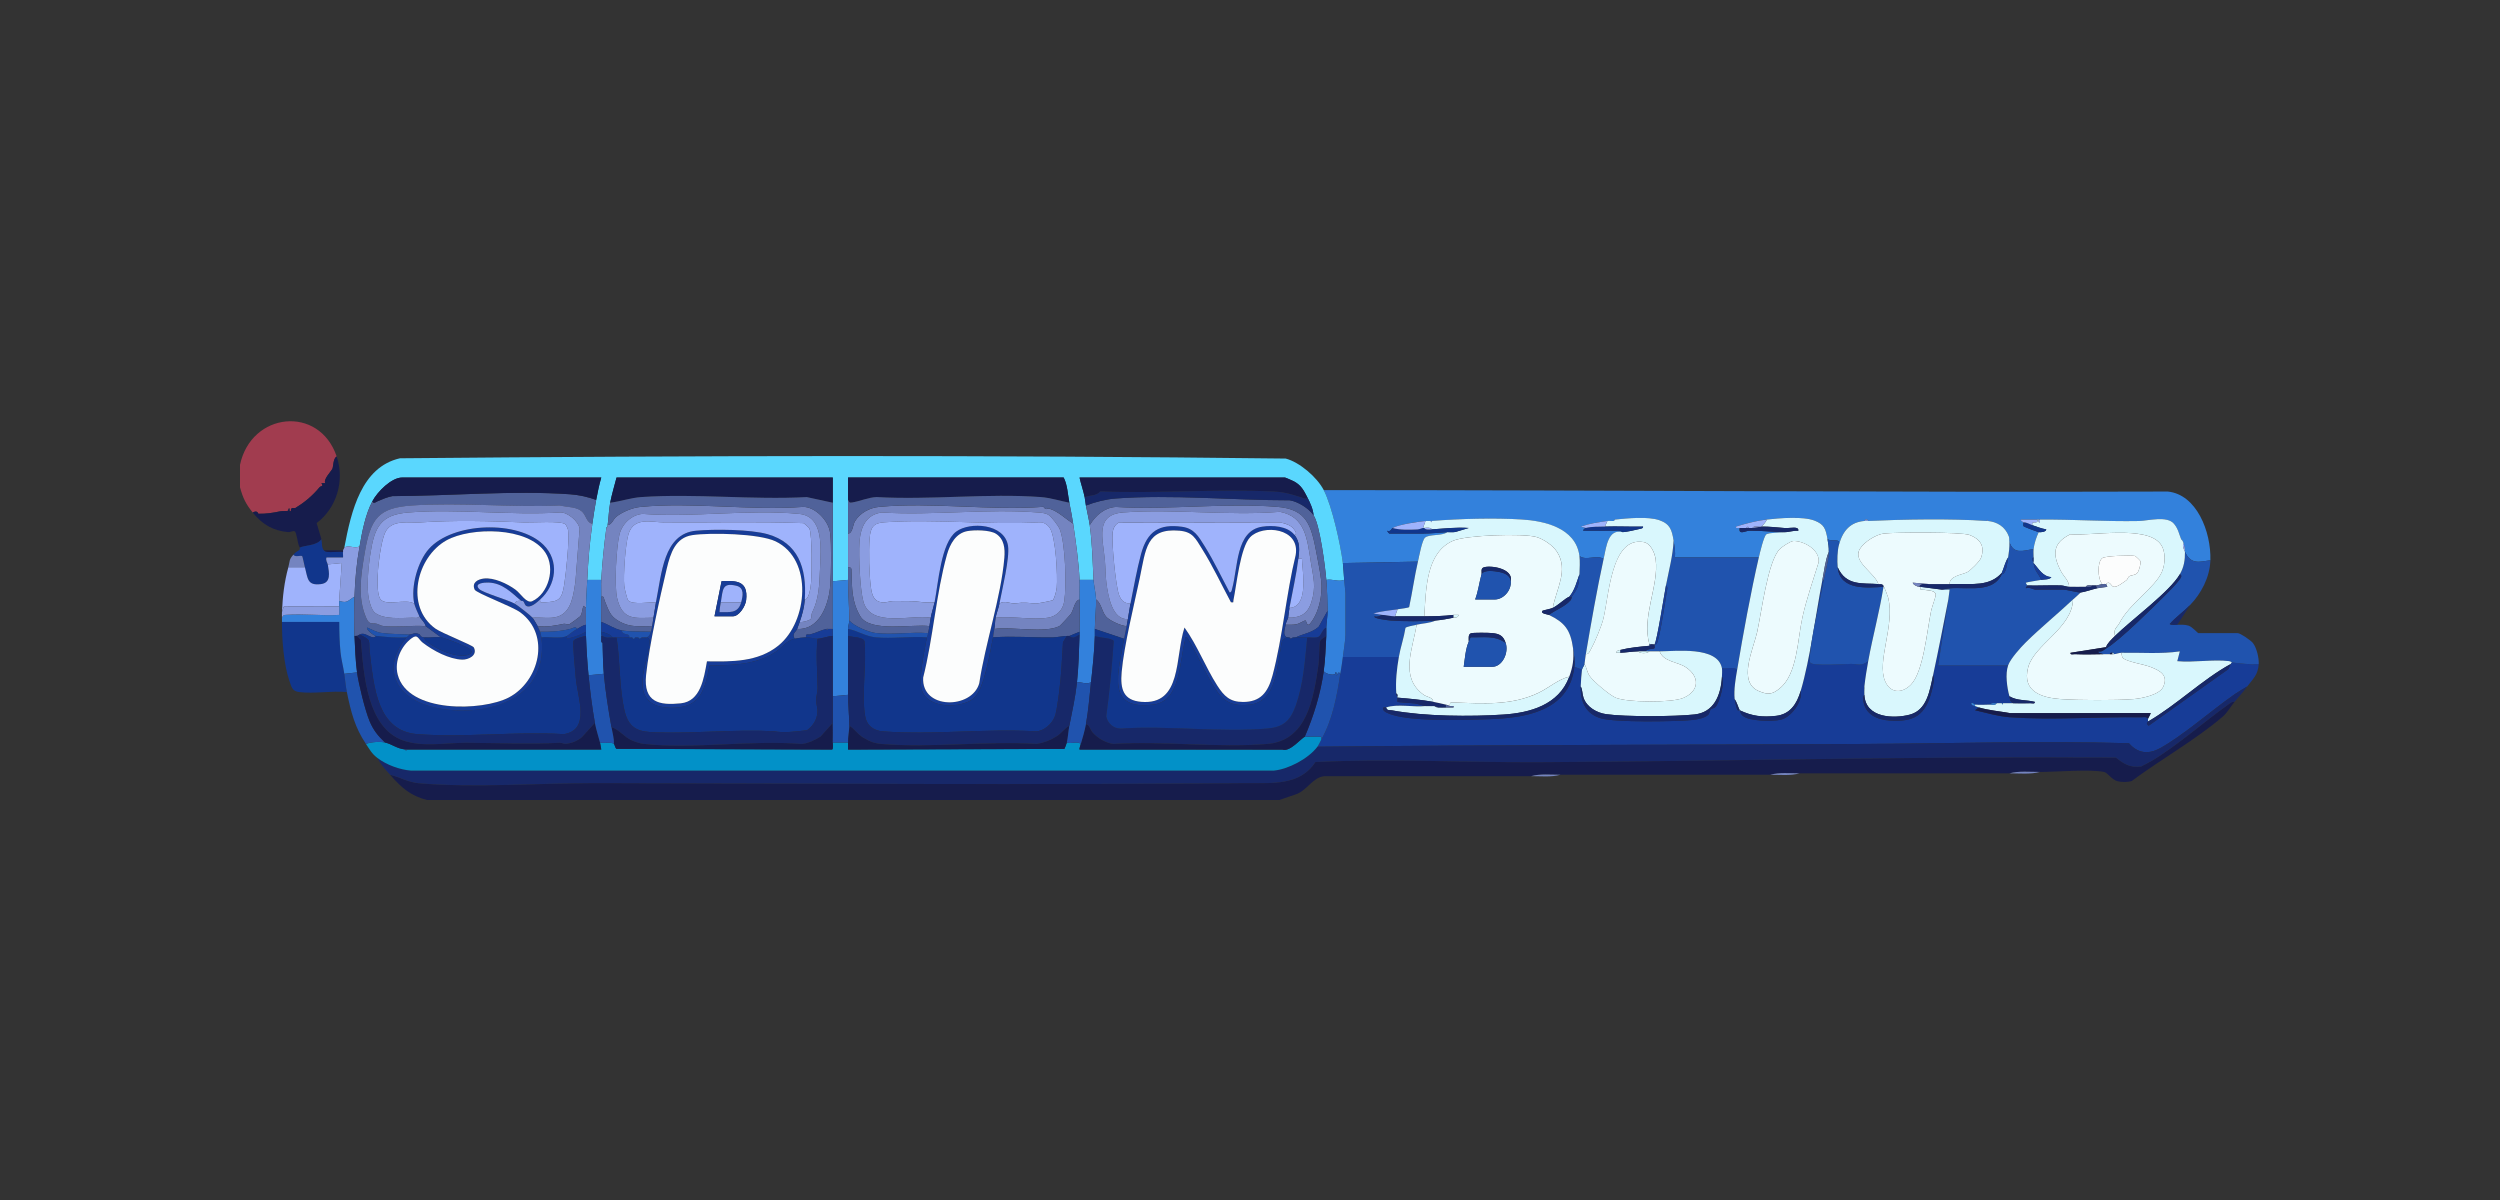 <svg width="125" height="60" viewBox="0 0 125 60" fill="none" xmlns="http://www.w3.org/2000/svg">
<rect x="0" y="0" width="125" height="60" fill="#333333" stroke="none"/>
<g clip-path="url(#clip0_638_15366)">
<path d="M111.728 35.093C111.53 35.328 111.382 35.623 111.113 35.852C109.749 37.012 108.018 37.985 106.578 39.056C106.37 39.115 106.082 39.112 105.872 39.059C105.584 38.985 105.385 38.637 105.208 38.599C104.497 38.45 102.821 38.597 101.997 38.598C101.503 38.598 100.943 38.539 100.471 38.668C96.974 38.671 93.473 38.665 89.976 38.668C89.504 38.668 88.963 38.609 88.513 38.738C85.016 38.742 81.516 38.735 78.019 38.738C77.546 38.738 77.005 38.679 76.555 38.809C73.112 38.812 69.665 38.805 66.221 38.809C65.653 38.852 65.356 39.513 64.812 39.71L63.963 40.001H21.35C20.516 39.783 20.076 39.388 19.505 38.739C20.004 38.857 20.409 39.116 20.934 39.162C23.69 39.403 27.02 39.151 29.844 39.156C40.689 39.176 51.553 39.252 62.408 39.156C63.574 39.145 65.002 39.298 65.771 38.102C69.507 37.92 73.243 38.131 76.972 38.111C86.549 38.058 96.187 37.806 105.796 37.881C106.2 38.209 106.531 38.401 107.058 38.323C107.086 38.319 107.506 38.091 107.575 38.05C108.861 37.286 110.173 36.109 111.427 35.216C111.524 35.146 111.6 35.075 111.728 35.093H111.728Z" fill="#161C4C"/>
<path d="M16.834 22.822C16.648 22.925 16.67 23.329 16.619 23.436C16.556 23.569 16.153 23.966 16.262 24.153L16.069 24.155C16.193 24.343 16.049 24.275 15.975 24.364C15.6 24.815 15.196 25.137 14.767 25.399C14.723 25.426 14.525 25.317 14.543 25.556H14.481C14.469 25.235 14.415 25.534 14.388 25.543C14.348 25.558 14.116 25.543 14.012 25.564C13.635 25.643 13.31 25.695 12.918 25.687C12.902 25.687 12.886 25.485 12.636 25.626C12.299 25.21 12.146 24.908 12 24.364V23.243C12.559 20.598 15.959 20.242 16.834 22.822Z" fill="#A13C4F"/>
<path d="M93.41 33.06C93.337 33.466 93.263 33.911 93.219 34.322C93.209 34.423 93.221 34.442 93.219 34.462C93.214 34.554 93.218 34.649 93.219 34.742C93.219 34.752 93.154 34.802 93.158 34.905C93.183 35.717 93.867 35.989 94.485 36.028C95.671 36.104 96.279 35.806 96.598 34.506C96.645 34.314 96.741 33.944 96.653 33.761C96.925 32.511 97.171 31.232 97.417 29.975L96.908 33.27H100.406C100.256 33.699 100.35 34.376 100.47 34.812C100.512 34.965 100.471 35.056 100.66 35.162C100.491 35.163 100.321 35.162 100.152 35.162C100.131 35.162 100.109 35.162 100.088 35.162C100.004 35.163 99.918 35.16 99.834 35.162C99.732 35.165 99.57 35.12 99.516 35.233C99.272 35.237 98.99 35.253 98.752 35.233C98.724 35.231 98.657 35.117 98.561 35.163C98.576 35.289 98.679 35.273 98.752 35.303C98.796 35.32 98.904 35.361 98.943 35.373L98.752 35.512C99.332 35.645 99.908 35.82 100.502 35.863C102.603 36.012 104.921 35.833 107.053 35.863C107.161 35.864 107.336 35.818 107.402 35.934C107.392 35.97 107.41 36.03 107.402 36.074C107.392 36.129 107.261 36.155 107.435 36.284L111.419 33.454L111.536 33.198C111.547 33.192 111.558 33.127 111.6 33.128C112.038 33.161 112.486 33.248 112.936 33.198C112.904 33.761 112.631 33.955 112.364 34.32C112.156 34.446 111.935 34.571 111.733 34.712C110.578 35.516 109.177 36.76 108.009 37.407C107.443 37.721 106.895 37.684 106.447 37.161C101.995 37.032 97.503 37.176 93.064 37.198C83.995 37.244 74.933 37.24 65.871 37.335C65.923 37.265 66.005 37.082 66.061 36.984C66.627 35.988 66.84 34.832 67.015 33.689C67.061 33.391 67.108 33.165 67.143 32.847H69.941C69.836 33.462 69.771 34.047 69.814 34.67C69.818 34.729 69.815 34.792 69.877 34.81C69.879 34.833 69.876 34.857 69.877 34.88C69.882 34.936 69.866 35.08 69.877 35.091C69.91 35.121 70.6 35.15 70.728 35.169C70.9 35.196 71.13 35.281 71.277 35.301C70.678 35.37 69.867 35.176 69.305 35.371C69.272 35.383 69.189 35.357 69.178 35.371C68.992 35.641 69.921 35.82 70.052 35.844C71.228 36.058 73.247 36.006 74.484 35.959C76.135 35.896 78.463 35.618 78.718 33.338L79.1 33.478C79.073 33.673 79.041 34.116 79.036 34.319C79.019 35.126 79.308 35.69 80.038 35.914C80.731 36.127 83.769 36.079 84.6 36.001C84.828 35.98 85.273 35.905 85.427 35.719C85.487 35.646 85.488 35.511 85.542 35.46C85.587 35.417 85.698 35.43 85.781 35.34C85.957 35.154 86.268 34.108 86.097 33.828C86.102 33.717 86.114 33.502 86.097 33.407C86.338 33.442 86.666 33.324 86.86 33.478C86.78 33.951 86.687 34.468 86.732 34.95C86.741 35.043 86.842 35.468 86.871 35.5C86.903 35.536 86.965 35.5 86.987 35.511C87.042 35.619 87.012 35.675 87.145 35.792C87.454 36.067 88.633 36.079 89.039 35.985C89.531 35.87 90.137 35.113 90.04 34.529C90.513 32.93 90.787 30.692 91.121 28.99H91.185C90.986 30.15 90.573 31.709 90.491 32.821C90.484 32.918 90.46 33.049 90.513 33.132C90.629 33.315 92.276 33.193 92.554 33.194C92.89 33.194 93.054 33.329 93.41 33.056V33.06Z" fill="#173C97"/>
<path d="M110.519 28.012C109.95 28.1 109.547 28.235 109.247 27.591C109.245 27.399 109.231 27.346 109.183 27.17C109.164 27.096 109.131 27.062 109.12 27.03C109.11 27.002 109.064 26.98 109.056 26.96C108.949 26.693 108.913 26.448 108.702 26.193C108.352 25.768 107.402 26.042 106.928 26.051C105.278 26.084 103.639 25.965 101.996 25.978C101.975 25.978 101.954 25.978 101.933 25.978C101.912 25.978 101.89 25.978 101.869 25.978C101.594 25.98 101.317 25.976 101.042 25.978C101.033 26.06 101.155 26.086 101.17 26.117C101.184 26.149 101.14 26.267 101.18 26.314C101.207 26.346 101.893 26.603 101.933 26.608C101.816 26.859 101.712 27.171 101.679 27.45C101.15 27.532 100.69 27.738 100.47 27.1C100.452 27.048 100.48 26.924 100.442 26.819C100.258 26.326 99.852 26.094 99.389 26.048L99.357 25.979L99.325 26.048C97.546 25.922 95.206 25.965 93.41 26.048C93.401 25.942 93.228 25.942 93.219 26.048C92.533 26.104 92.142 26.516 91.947 27.24C92.031 26.873 91.618 27.108 91.375 26.959C91.285 26.435 91.212 26.218 90.725 26.028C90.157 25.806 88.951 25.903 88.322 25.977C87.8 26.038 87.3 26.177 86.796 26.328C86.779 26.447 86.916 26.393 86.986 26.398C86.912 26.775 87.28 26.539 87.46 26.535C88.049 26.523 88.653 26.602 89.212 26.608C89.026 26.628 88.446 26.63 88.32 26.712C88.193 26.794 87.987 27.663 87.94 27.871H83.743C83.779 27.571 83.722 27.303 83.679 27.029C83.593 26.492 83.501 26.198 82.979 26.013C82.413 25.813 81.367 25.915 80.753 25.977C80.706 25.982 80.694 26.047 80.69 26.048C80.586 26.06 80.475 26.034 80.371 26.048C79.918 26.11 79.477 26.178 79.036 26.329L79.29 26.399C79.265 26.405 79.142 26.477 79.163 26.538C79.748 26.535 80.335 26.547 80.92 26.534C81.036 26.531 81.124 26.609 81.135 26.609C80.399 26.421 80.313 27.338 80.181 27.941C79.8 27.715 79.334 28.058 78.972 27.801C78.787 26.365 77.156 26.042 76.081 25.975C74.696 25.889 72.976 25.939 71.594 26.048C71.573 26.05 71.552 26.046 71.531 26.048C71.447 26.055 71.36 26.04 71.276 26.048C70.88 26.087 69.943 26.224 69.623 26.399C69.582 26.421 69.535 26.607 69.368 26.54C69.348 26.56 69.45 26.679 69.464 26.679H71.181C71.494 26.679 72.01 26.631 72.358 26.608C72.115 26.809 71.439 26.698 71.244 26.889C71.098 27.031 70.952 27.829 70.894 28.081L67.142 28.152C67.024 27.209 66.605 25.319 66.188 24.506C80.256 24.506 94.315 24.623 108.387 24.577C109.833 24.721 110.561 26.586 110.519 28.011V28.012Z" fill="#3381DC"/>
<path d="M66.189 24.506C66.606 25.32 67.025 27.21 67.143 28.152C67.173 28.392 67.186 28.733 67.206 28.994C66.923 29.111 66.622 28.937 66.316 28.994C66.263 28.35 65.994 26.228 65.68 25.769C65.653 25.442 65.506 25.137 65.362 24.857C65.18 24.502 65.052 24.264 64.706 24.073C64.646 24.04 64.274 23.876 64.249 23.876H53.977C54.048 24.204 54.167 24.527 54.232 24.857C54.258 24.994 54.27 25.14 54.295 25.278C54.353 25.598 54.442 25.943 54.486 26.26C54.613 27.173 54.632 28.077 54.677 28.994H53.978C53.934 28.067 53.793 27.106 53.66 26.19C53.607 25.831 53.537 25.492 53.468 25.139C53.389 24.727 53.371 24.235 53.182 23.877H42.402C42.4 24.25 42.404 24.626 42.402 24.999C42.398 25.559 42.404 26.122 42.402 26.681C42.4 27.241 42.402 27.804 42.402 28.364C42.402 28.573 42.402 28.785 42.402 28.995L41.639 29.065C41.638 27.758 41.646 26.447 41.639 25.139C41.636 24.72 41.641 24.297 41.639 23.878H30.827C30.722 24.291 30.589 24.721 30.508 25.139C30.443 25.485 30.43 25.913 30.381 26.261C30.378 26.284 30.384 26.308 30.381 26.331C30.381 26.336 30.325 26.346 30.317 26.402C30.212 27.191 30.102 28.206 30.063 28.996H29.363C29.413 27.997 29.476 27.184 29.618 26.192C29.677 25.785 29.731 25.403 29.809 24.999C29.882 24.621 29.955 24.246 30.064 23.878H20.109C19.574 23.878 18.872 24.582 18.614 25.07C18.271 25.72 18.108 26.567 17.979 27.313C17.715 27.474 17.461 27.211 17.215 27.384C17.562 25.546 18.071 23.354 19.998 22.914C34.744 22.777 49.541 22.75 64.284 22.928C64.959 23.099 65.851 23.85 66.189 24.509L66.189 24.506Z" fill="#5AD7FE"/>
<path d="M112.364 34.32C112.147 34.617 111.953 34.824 111.728 35.092C111.6 35.073 111.525 35.145 111.427 35.215C110.172 36.108 108.861 37.285 107.574 38.049C107.507 38.089 107.087 38.317 107.058 38.322C106.531 38.4 106.2 38.208 105.796 37.88C96.187 37.805 86.55 38.057 76.972 38.11C73.243 38.13 69.507 37.92 65.771 38.101C65.001 39.297 63.574 39.144 62.408 39.155C51.553 39.251 40.689 39.175 29.844 39.155C27.02 39.149 23.69 39.402 20.934 39.161C20.409 39.115 20.004 38.856 19.505 38.738C19.29 38.494 19 38.196 18.869 37.897C19.333 38.249 19.991 38.485 20.552 38.531H63.679C64.393 38.471 65.411 37.944 65.871 37.336C74.934 37.241 83.996 37.244 93.064 37.199C97.504 37.177 101.996 37.033 106.448 37.162C106.897 37.685 107.443 37.722 108.009 37.408C109.178 36.761 110.578 35.517 111.733 34.713C111.936 34.572 112.156 34.447 112.364 34.321V34.32Z" fill="#172869"/>
<path d="M110.519 28.011C110.494 28.869 110.053 29.683 109.502 30.254C109.195 30.571 108.783 30.858 108.485 31.201C108.581 31.271 108.748 31.232 108.866 31.236C109.066 31.244 109.223 31.217 109.428 31.283C109.618 31.344 109.886 31.657 109.915 31.657H111.887C112.015 31.657 112.544 32.02 112.646 32.151C112.83 32.388 112.953 32.887 112.936 33.198C112.487 33.248 112.038 33.161 111.6 33.128C111.592 33.128 111.536 33.065 111.448 33.054C110.646 32.957 109.685 33.134 108.866 33.058L108.992 32.567C108.038 32.708 107.037 32.62 106.067 32.638C105.938 32.64 105.815 32.705 105.686 32.708C105.693 32.657 105.665 32.641 105.622 32.638C105.568 32.634 105.491 32.628 105.495 32.708C105.389 32.71 105.283 32.706 105.176 32.708L104.922 32.637V32.568C105.099 32.606 105.179 32.5 105.304 32.427C105.982 32.029 107.64 30.38 108.294 29.728C108.487 29.536 108.807 29.209 108.964 28.995C109.023 28.913 109.139 28.783 108.993 28.712C109.198 28.357 109.253 28.005 109.248 27.59C109.547 28.234 109.95 28.099 110.52 28.011H110.519Z" fill="#2053AE"/>
<path d="M16.071 26.96C15.847 27.298 15.185 27.263 14.989 27.381C14.878 27.225 14.847 26.65 14.737 26.568C14.672 26.519 14.513 26.617 14.396 26.605C13.649 26.531 13.126 26.232 12.636 25.628C12.887 25.486 12.902 25.688 12.919 25.688C13.31 25.697 13.636 25.645 14.013 25.566C14.117 25.544 14.349 25.559 14.389 25.545C14.415 25.535 14.47 25.236 14.482 25.558H14.544C14.525 25.32 14.724 25.428 14.768 25.401C15.197 25.139 15.6 24.817 15.976 24.366C16.05 24.277 16.194 24.345 16.07 24.157L16.263 24.156C16.155 23.968 16.557 23.572 16.62 23.439C16.671 23.332 16.649 22.927 16.834 22.824C17.253 24.059 16.811 25.426 15.831 26.152C15.904 26.421 16.002 26.692 16.071 26.961L16.071 26.96Z" fill="#161C4C"/>
<path d="M16.198 27.521C16.354 27.684 16.916 27.547 17.152 27.591C17.137 27.672 17.163 27.784 17.152 27.872H16.324C16.27 28.016 16.375 28.142 16.388 28.223C16.458 28.644 16.566 29.142 16.041 29.208C15.353 29.294 15.391 28.918 15.243 28.363C15.216 28.264 15.13 27.828 15.11 27.809C15.046 27.748 14.747 27.888 14.671 27.732C14.796 27.592 14.831 27.59 14.97 27.497C14.998 27.479 14.984 27.385 14.989 27.382C15.185 27.264 15.847 27.299 16.07 26.961C16.111 27.119 16.064 27.381 16.198 27.522V27.521Z" fill="#11368C"/>
<path d="M17.979 27.311C17.828 28.175 17.753 28.953 17.724 29.835C17.404 30.01 17.383 30.19 16.961 30.045C16.993 29.413 17.053 28.783 17.088 28.152L16.388 28.223C16.375 28.143 16.27 28.016 16.325 27.872H17.152C17.163 27.784 17.137 27.672 17.152 27.591C17.156 27.569 17.148 27.544 17.152 27.521C17.16 27.478 17.207 27.424 17.215 27.381C17.461 27.209 17.715 27.472 17.979 27.311Z" fill="#8B9DE1"/>
<path d="M108.866 31.236C108.748 31.231 108.581 31.27 108.485 31.201C108.783 30.858 109.196 30.571 109.502 30.254L108.866 31.236Z" fill="#172869"/>
<path d="M101.997 38.597C101.525 38.727 100.964 38.667 100.471 38.667C100.943 38.538 101.504 38.598 101.997 38.597Z" fill="#7484C0"/>
<path d="M78.019 38.738C77.569 38.867 77.028 38.807 76.556 38.808C77.006 38.679 77.547 38.739 78.019 38.738Z" fill="#7484C0"/>
<path d="M89.976 38.667C89.526 38.797 88.985 38.737 88.513 38.738C88.963 38.608 89.504 38.668 89.976 38.667Z" fill="#7484C0"/>
<path d="M17.152 27.521C17.148 27.544 17.156 27.569 17.152 27.592C16.916 27.548 16.354 27.685 16.198 27.521H17.152Z" fill="#161C4C"/>
<path d="M65.235 36.846C65.31 36.827 66.029 36.818 66.062 36.846C66.072 36.854 66.056 36.946 66.062 36.986C66.007 37.084 65.924 37.267 65.871 37.336C65.412 37.944 64.393 38.471 63.679 38.531H20.552C19.991 38.485 19.332 38.25 18.869 37.897C18.582 37.678 18.484 37.473 18.297 37.196C18.53 37.1 18.997 37.066 19.251 37.126C19.61 37.21 19.834 37.432 20.269 37.476L20.301 37.545L20.333 37.476H30.064C30.035 37.365 30.027 37.231 30 37.126C30.171 37.185 30.573 37.085 30.699 37.196C30.734 37.226 30.752 37.392 30.825 37.442L41.602 37.478C41.672 37.466 41.635 37.214 41.639 37.126H42.402C42.407 37.242 42.397 37.36 42.402 37.477L53.218 37.445C53.235 37.432 53.33 37.176 53.342 37.126C53.569 37.209 53.87 37.042 54.041 37.196C54.025 37.251 53.955 37.452 53.978 37.476L64.125 37.48C64.503 37.615 65.085 36.884 65.236 36.846H65.235Z" fill="#0291C8"/>
<path d="M14.099 31.096H16.962C16.962 31.593 16.976 32.108 17.025 32.603C17.062 32.972 17.162 33.332 17.215 33.69C17.262 34.001 17.276 34.276 17.343 34.602C16.588 34.53 15.694 34.698 14.957 34.603C14.599 34.556 14.576 34.35 14.464 34.025C14.188 33.221 14.093 31.956 14.099 31.096Z" fill="#11368C"/>
<path d="M16.389 28.221L17.089 28.15C17.053 28.782 16.993 29.411 16.962 30.043C16.957 30.136 16.965 30.23 16.962 30.324L14.2 30.319C14.186 30.322 14.103 30.577 14.1 30.605C14.13 29.835 14.213 29.099 14.418 28.361H15.245C15.392 28.916 15.355 29.293 16.042 29.206C16.567 29.14 16.459 28.643 16.39 28.221H16.389Z" fill="#9FB3FC"/>
<path d="M17.724 29.834C17.703 30.481 17.697 31.149 17.724 31.797C17.747 32.335 17.778 33.103 17.851 33.62L17.215 33.69C17.162 33.332 17.062 32.973 17.025 32.603C16.976 32.108 16.962 31.594 16.962 31.096H14.099C14.099 31.026 14.096 30.956 14.099 30.886C14.159 30.753 14.187 30.751 14.315 30.741C15.17 30.676 16.099 30.799 16.961 30.746C16.965 30.607 16.956 30.465 16.961 30.325C16.964 30.232 16.956 30.138 16.961 30.044C17.383 30.189 17.404 30.009 17.724 29.834Z" fill="#3381DC"/>
<path d="M17.851 33.621C17.936 34.221 18.249 35.5 18.476 36.052C18.659 36.498 18.915 36.819 19.251 37.127C18.996 37.066 18.529 37.101 18.297 37.197C17.742 36.374 17.547 35.597 17.343 34.603C17.276 34.278 17.262 34.002 17.215 33.692L17.851 33.622V33.621Z" fill="#2053AE"/>
<path d="M16.961 30.324C16.956 30.464 16.965 30.605 16.961 30.745C16.099 30.798 15.17 30.674 14.315 30.74C14.187 30.75 14.159 30.752 14.099 30.885C14.103 30.793 14.088 30.689 14.099 30.604C14.103 30.576 14.185 30.322 14.199 30.318L16.961 30.323V30.324Z" fill="#8B9DE1"/>
<path d="M14.671 27.73C14.748 27.886 15.046 27.747 15.11 27.807C15.13 27.826 15.216 28.261 15.243 28.362H14.416C14.502 28.055 14.434 27.997 14.671 27.73Z" fill="#7484C0"/>
<path d="M101.679 27.45C101.664 27.574 101.679 27.739 101.679 27.871C101.583 27.881 101.583 28.071 101.679 28.081C101.681 28.105 101.676 28.128 101.679 28.152C101.731 28.573 101.914 28.646 102.061 28.993C101.946 29.015 101.331 29.109 101.297 29.134C101.272 29.152 101.361 29.249 101.361 29.273C101.361 29.301 101.269 29.395 101.297 29.413C101.45 29.339 101.689 29.484 101.774 29.484H103.174C103.345 29.484 103.881 29.632 104.032 29.624C103.914 29.751 103.776 29.857 103.65 29.974C102.891 30.686 102.029 31.391 101.296 32.112C101.045 32.36 100.521 32.941 100.406 33.27H96.909L97.417 29.974C97.446 29.828 97.451 29.637 97.481 29.484C97.358 29.47 97.219 29.501 97.1 29.484C98.001 29.212 99.568 29.819 100.089 28.712C100.318 28.712 100.371 28.101 100.407 27.871C100.447 27.62 100.481 27.357 100.471 27.1C100.691 27.738 101.15 27.532 101.679 27.45H101.679Z" fill="#2053AE"/>
<path d="M83.679 27.03C83.723 27.303 83.781 27.572 83.743 27.871H87.94C87.537 29.621 87.156 31.705 86.859 33.48C86.665 33.326 86.337 33.445 86.096 33.41C85.885 32.292 83.75 32.568 82.979 32.568C82.81 32.568 82.64 32.567 82.471 32.568C82.407 32.568 82.344 32.567 82.28 32.568C82.359 32.415 82.664 32.469 82.716 32.414C82.755 32.375 82.711 32.247 82.725 32.218C82.729 32.211 82.82 32.246 82.85 32.166C83.015 31.736 83.25 30.171 83.333 29.626C83.35 29.518 83.417 29.341 83.298 29.273C83.441 28.531 83.647 27.787 83.68 27.029L83.679 27.03Z" fill="#2053AE"/>
<path d="M103.65 29.974C103.617 31.398 101.716 32.231 101.41 33.359C101.067 34.625 102.175 34.894 103.043 34.955C103.911 35.016 105.786 35.025 106.673 34.955C107.059 34.924 107.97 34.751 108.157 34.348C108.435 33.75 107.992 33.533 107.547 33.355C107.191 33.213 106.449 33.111 106.172 32.925C106.09 32.87 106.088 32.729 106.067 32.638C107.037 32.621 108.038 32.709 108.992 32.568L108.865 33.058C109.685 33.135 110.645 32.958 111.447 33.055C111.536 33.065 111.592 33.128 111.6 33.129C111.558 33.128 111.547 33.193 111.536 33.199C110.116 33.977 108.821 35.258 107.402 36.074C107.41 36.03 107.392 35.97 107.402 35.934C107.415 35.888 107.552 35.673 107.529 35.654L100.499 35.656C99.987 35.56 99.445 35.519 98.943 35.372C98.904 35.361 98.796 35.32 98.752 35.302V35.231C98.99 35.252 99.272 35.236 99.516 35.231C99.617 35.229 99.78 35.273 99.834 35.161C99.918 35.158 100.004 35.162 100.088 35.161L100.12 35.23L100.152 35.161C100.321 35.16 100.491 35.162 100.66 35.161C100.946 35.16 101.234 35.173 101.52 35.161C101.597 35.157 101.756 35.214 101.741 35.092C101.323 34.981 100.853 35.047 100.47 34.811C100.35 34.374 100.256 33.697 100.406 33.268C100.52 32.94 101.044 32.358 101.296 32.111C102.028 31.39 102.89 30.685 103.65 29.973L103.65 29.974Z" fill="#D9F7FD"/>
<path d="M91.375 26.96C91.413 27.178 91.444 27.364 91.439 27.591C91.258 28.033 91.212 28.525 91.121 28.993C90.787 30.695 90.512 32.933 90.039 34.532C89.835 35.221 89.491 35.717 88.798 35.793C88.117 35.869 87.604 35.808 86.986 35.514C86.899 35.342 86.844 35.114 86.732 34.953C86.686 34.471 86.779 33.954 86.859 33.481C87.156 31.706 87.537 29.622 87.94 27.872C87.988 27.665 88.192 26.797 88.32 26.713C88.449 26.63 89.027 26.629 89.213 26.61C89.457 26.613 89.669 26.517 89.912 26.54C89.963 26.293 89.498 26.415 89.34 26.4H89.213C88.816 26.369 88.484 26.325 88.068 26.329C88.088 26.321 88.366 26.039 88.322 25.979C88.95 25.905 90.156 25.808 90.725 26.029C91.212 26.219 91.285 26.437 91.375 26.96V26.96ZM88.985 34.421C89.875 33.696 89.871 31.992 90.12 30.869C90.329 29.934 90.653 29.025 90.932 28.114C90.996 27.468 90.161 27.039 89.676 27.05C89.529 27.054 89.107 27.335 88.99 27.451C88.39 28.048 88.074 30.634 87.858 31.602C87.665 32.471 86.859 34.108 87.948 34.559C88.408 34.749 88.614 34.723 88.984 34.422L88.985 34.421Z" fill="#D9F7FD"/>
<path d="M70.896 28.082C70.724 28.831 70.618 29.603 70.458 30.356C70.434 30.396 69.982 30.449 69.878 30.466C69.474 30.53 69.065 30.55 68.67 30.677L69.115 30.747C69.072 30.747 68.857 30.891 68.733 30.818C68.615 30.925 69.433 31.02 69.529 31.027C70.192 31.074 71.124 31.074 71.786 31.027C71.496 31.164 71.137 31.169 70.832 31.237C70.718 31.264 70.318 31.335 70.274 31.394C70.198 31.88 70.024 32.369 69.942 32.85H67.143C67.176 32.542 67.271 32.032 67.271 31.763V29.66C67.271 29.544 67.221 29.171 67.207 28.994C67.187 28.733 67.173 28.392 67.143 28.152L70.896 28.082Z" fill="#2053AE"/>
<path d="M91.375 26.959C91.618 27.107 92.032 26.873 91.947 27.24C91.865 27.548 91.853 28.038 91.884 28.361C91.996 29.549 93.395 29.383 94.174 29.343C93.976 30.591 93.634 31.82 93.41 33.059C93.053 33.331 92.89 33.196 92.554 33.196C92.276 33.196 90.629 33.317 90.513 33.134C90.461 33.052 90.484 32.921 90.491 32.824C90.573 31.712 90.986 30.152 91.185 28.993C91.264 28.528 91.428 28.072 91.439 27.59C91.445 27.364 91.413 27.177 91.376 26.959H91.375Z" fill="#2053AE"/>
<path d="M94.174 29.272C94.194 29.297 94.397 29.825 94.412 29.887C94.751 31.293 93.827 33.06 94.255 34.056C94.528 34.691 95.124 34.669 95.551 34.226C96.178 33.576 96.357 31.492 96.558 30.533C96.599 30.336 96.793 29.84 96.785 29.729C96.77 29.513 96.415 29.529 96.228 29.492C96.109 29.47 95.981 29.55 96.018 29.342C96.339 29.389 96.744 29.43 97.1 29.482C97.219 29.5 97.358 29.469 97.481 29.482C97.452 29.635 97.446 29.826 97.417 29.972C97.172 31.229 96.925 32.508 96.654 33.758C96.482 34.551 96.347 35.504 95.487 35.731C94.709 35.937 93.269 35.917 93.22 34.74C93.219 34.648 93.214 34.551 93.22 34.459V34.319C93.263 33.909 93.337 33.463 93.411 33.057C93.635 31.819 93.977 30.59 94.174 29.342V29.271V29.272Z" fill="#D9F7FD"/>
<path d="M86.097 33.409C86.114 33.504 86.102 33.719 86.097 33.83C86.044 34.788 85.678 35.617 84.728 35.722C83.778 35.828 81.24 35.846 80.293 35.705C79.856 35.639 79.352 35.374 79.18 34.898C79.105 34.69 79.133 34.493 79.036 34.32C79.041 34.118 79.073 33.674 79.1 33.479C79.108 33.416 79.218 33.262 79.227 33.198C79.333 33.388 79.358 33.615 79.481 33.797C79.673 34.08 80.489 34.761 80.782 34.884C81.367 35.129 83.588 35.144 84.169 34.895C84.966 34.553 85.011 33.829 84.273 33.35C83.871 33.089 83.175 33.09 82.979 32.567C83.75 32.567 85.885 32.291 86.096 33.409H86.097Z" fill="#D9F7FD"/>
<path d="M80.181 27.941C79.847 29.472 79.555 31.155 79.291 32.708C79.261 32.882 79.251 33.038 79.227 33.199C79.218 33.263 79.108 33.417 79.1 33.48L78.718 33.34C78.755 33.009 78.695 32.727 78.654 32.428C78.526 31.487 78.232 31.125 77.446 30.746C77.795 30.482 78.227 30.352 78.53 30.01C78.577 29.957 78.572 29.86 78.591 29.834C78.91 29.375 78.936 29.316 78.972 28.712C78.987 28.468 79.002 28.029 78.972 27.801C79.334 28.057 79.8 27.715 80.181 27.941Z" fill="#2053AE"/>
<path d="M78.464 33.83C77.944 35.26 76.473 35.639 75.191 35.726C73.538 35.838 71.204 35.821 69.59 35.515C69.478 35.494 69.35 35.546 69.305 35.373C69.867 35.178 70.678 35.372 71.277 35.302C71.339 35.311 71.406 35.295 71.468 35.302C71.552 35.312 71.588 35.301 71.595 35.302C71.636 35.307 71.68 35.299 71.722 35.302C71.733 35.303 71.773 35.366 71.913 35.373C72.039 35.378 72.169 35.376 72.295 35.373C72.421 35.369 72.55 35.376 72.676 35.372V35.303C72.617 35.292 72.538 35.317 72.486 35.302C72.497 35.114 72.52 35.115 72.676 35.121C74.127 35.18 75.582 35.29 76.938 34.636C77.443 34.392 77.921 33.96 78.465 33.831L78.464 33.83Z" fill="#D9F7FD"/>
<path d="M67.206 28.992C67.22 29.17 67.27 29.542 67.27 29.658V31.761C67.27 32.03 67.176 32.54 67.143 32.848C67.11 33.155 67.061 33.391 67.016 33.689C66.878 33.49 66.864 33.85 66.825 33.76C66.803 33.709 66.874 33.594 66.761 33.62C66.856 33.823 66.249 33.719 66.188 33.55C66.268 32.978 66.281 32.375 66.315 31.797C66.324 31.658 66.31 31.515 66.315 31.376C66.324 31.133 66.381 30.813 66.379 30.535C66.375 30.079 66.352 29.44 66.315 28.992C66.622 28.936 66.922 29.11 67.206 28.992H67.206Z" fill="#3381DC"/>
<path d="M66.189 33.55C66.249 33.72 66.857 33.823 66.762 33.62C66.874 33.593 66.804 33.709 66.826 33.759C66.865 33.849 66.879 33.49 67.016 33.689C66.84 34.832 66.627 35.988 66.062 36.984C66.056 36.945 66.073 36.853 66.062 36.844C66.029 36.817 65.31 36.825 65.235 36.844C65.681 35.813 66.031 34.685 66.189 33.549V33.55Z" fill="#2053AE"/>
<path d="M70.832 31.236C70.632 32.481 69.973 33.864 71.183 34.739C71.339 34.852 71.663 34.867 71.659 35.093C71.073 34.989 70.47 34.931 69.878 34.882C69.876 34.859 69.88 34.835 69.878 34.812C69.874 34.752 69.876 34.694 69.814 34.672C69.772 34.049 69.837 33.464 69.942 32.849C70.024 32.369 70.198 31.88 70.274 31.393C70.318 31.334 70.718 31.262 70.832 31.237V31.236Z" fill="#D9F7FD"/>
<path d="M78.719 33.339C78.463 35.618 76.135 35.898 74.485 35.96C73.247 36.008 71.229 36.059 70.053 35.846C69.921 35.822 68.992 35.642 69.179 35.373C69.189 35.357 69.272 35.384 69.306 35.373C69.35 35.546 69.48 35.494 69.59 35.515C71.205 35.821 73.539 35.839 75.192 35.726C76.473 35.639 77.945 35.259 78.465 33.83C78.644 33.337 78.699 32.97 78.656 32.428C78.696 32.727 78.756 33.008 78.719 33.339H78.719Z" fill="#172869"/>
<path d="M98.944 35.373C99.446 35.52 99.987 35.561 100.499 35.657L107.53 35.654C107.552 35.673 107.415 35.888 107.403 35.935C107.336 35.819 107.161 35.865 107.054 35.864C104.922 35.835 102.603 36.013 100.503 35.864C99.908 35.821 99.332 35.645 98.753 35.513L98.944 35.374V35.373Z" fill="#161C4C"/>
<path d="M86.097 33.83C86.268 34.109 85.957 35.156 85.781 35.342C85.698 35.431 85.587 35.418 85.542 35.462C85.488 35.513 85.487 35.647 85.427 35.721C85.273 35.907 84.828 35.982 84.6 36.003C83.769 36.081 80.731 36.128 80.038 35.916C79.308 35.691 79.019 35.128 79.036 34.321C79.133 34.494 79.105 34.691 79.18 34.899C79.352 35.375 79.856 35.64 80.293 35.705C81.239 35.847 83.757 35.831 84.728 35.723C85.7 35.615 86.044 34.789 86.097 33.831V33.83Z" fill="#172869"/>
<path d="M111.537 33.199L111.42 33.455L107.436 36.285C107.261 36.156 107.393 36.129 107.403 36.075C108.821 35.259 110.116 33.978 111.537 33.2V33.199Z" fill="#172869"/>
<path d="M93.22 34.741C93.27 35.918 94.709 35.939 95.487 35.733C96.347 35.506 96.482 34.553 96.654 33.76C96.742 33.944 96.647 34.314 96.599 34.505C96.279 35.805 95.671 36.104 94.486 36.027C93.867 35.987 93.183 35.716 93.158 34.904C93.155 34.8 93.22 34.75 93.22 34.741Z" fill="#172869"/>
<path d="M86.987 35.513C86.965 35.502 86.903 35.538 86.871 35.502C86.842 35.469 86.741 35.045 86.732 34.952C86.844 35.112 86.9 35.34 86.987 35.513C87.605 35.807 88.118 35.868 88.799 35.792C89.491 35.715 89.836 35.22 90.04 34.531C90.137 35.115 89.531 35.873 89.039 35.987C88.633 36.082 87.454 36.069 87.145 35.794C87.012 35.677 87.042 35.621 86.987 35.513Z" fill="#172869"/>
<path d="M71.659 35.092C71.865 35.129 72.088 35.186 72.294 35.232V35.372C72.168 35.376 72.039 35.378 71.913 35.372L71.722 35.302C71.68 35.298 71.636 35.307 71.594 35.302H71.467C71.405 35.295 71.339 35.31 71.276 35.302C71.13 35.282 70.899 35.197 70.728 35.17C70.6 35.15 69.91 35.121 69.877 35.091C69.866 35.081 69.882 34.937 69.877 34.881C70.469 34.93 71.072 34.987 71.657 35.091L71.659 35.092Z" fill="#172869"/>
<path d="M100.47 34.812C100.854 35.049 101.324 34.983 101.742 35.094C101.757 35.216 101.597 35.16 101.52 35.163C101.235 35.175 100.946 35.161 100.661 35.163C100.471 35.056 100.512 34.966 100.47 34.812Z" fill="#172869"/>
<path d="M91.185 28.992H91.121C91.213 28.524 91.258 28.032 91.439 27.59C91.428 28.071 91.264 28.528 91.185 28.992Z" fill="#50629A"/>
<path d="M99.834 35.163C99.781 35.274 99.619 35.231 99.516 35.233C99.57 35.12 99.732 35.166 99.834 35.163Z" fill="#3381DC"/>
<path d="M98.753 35.232V35.303C98.68 35.273 98.576 35.289 98.562 35.163C98.658 35.117 98.724 35.23 98.753 35.233V35.232Z" fill="#3381DC"/>
<path d="M93.221 34.46C93.222 34.44 93.208 34.422 93.221 34.32V34.46Z" fill="#172869"/>
<path d="M69.878 34.812C69.816 34.794 69.818 34.731 69.814 34.672C69.875 34.694 69.874 34.752 69.878 34.812Z" fill="#172869"/>
<path d="M100.089 35.162C100.11 35.162 100.132 35.162 100.153 35.162L100.121 35.231L100.089 35.162Z" fill="#3381DC"/>
<path d="M101.933 25.977C101.908 26.176 102.022 26.176 101.997 25.977C103.64 25.964 105.278 26.083 106.929 26.051C107.403 26.041 108.353 25.767 108.703 26.192C108.914 26.448 108.95 26.692 109.057 26.959L109.12 27.029C109.131 27.063 109.164 27.096 109.184 27.169C109.094 27.254 109.198 27.483 109.248 27.59C109.254 28.006 109.198 28.357 108.993 28.712C108.49 29.585 106.54 31.015 105.749 31.797C105.657 31.424 105.862 31.367 105.967 31.161C106.474 30.167 107.762 29.38 108.098 28.587C108.273 28.176 108.301 27.555 108.019 27.191C107.293 26.258 104.576 26.811 103.521 26.712C102.651 27.139 102.595 27.698 103.05 28.568C103.184 28.825 103.45 29.029 103.459 29.343C103.322 29.338 103.192 29.274 103.049 29.27C102.488 29.254 101.922 29.288 101.361 29.273C101.361 29.249 101.272 29.152 101.298 29.134C101.332 29.109 101.946 29.015 102.061 28.993C102.194 28.967 102.489 28.993 102.569 28.854C102.141 28.834 101.942 28.447 101.679 28.152C101.676 28.129 101.681 28.105 101.679 28.081C101.673 28.013 101.679 27.94 101.679 27.871C101.679 27.739 101.664 27.574 101.679 27.45C101.712 27.172 101.816 26.86 101.933 26.609C102.021 26.621 102.3 26.605 102.315 26.469C102.077 26.428 101.843 26.34 101.615 26.258C101.561 25.969 101.924 26.267 101.87 25.977C101.891 25.977 101.912 25.977 101.933 25.977Z" fill="#D9F7FD"/>
<path d="M93.22 26.048C93.283 26.043 93.347 26.05 93.411 26.048C95.206 25.965 97.547 25.922 99.326 26.048C99.347 26.049 99.369 26.046 99.39 26.048C99.852 26.093 100.258 26.326 100.442 26.819C100.481 26.924 100.453 27.048 100.471 27.1C100.481 27.357 100.447 27.62 100.407 27.871C100.26 28.091 100.195 28.407 100.089 28.642C99.48 29.335 98.597 29.18 97.799 29.203C97.78 29.203 97.758 29.203 97.736 29.203C97.651 29.205 97.566 29.202 97.481 29.203C97.463 28.794 98.129 28.734 98.369 28.604C98.522 28.521 98.987 28.072 99.053 27.887C99.27 27.279 98.975 26.932 98.471 26.746C98.06 26.594 94.786 26.611 94.203 26.675C93.809 26.719 93.213 27.086 92.994 27.446C92.609 28.082 93.743 28.646 93.919 29.203C93.137 29.14 92.306 29.318 91.884 28.361C91.854 28.038 91.865 27.547 91.948 27.24C92.143 26.517 92.534 26.105 93.22 26.048Z" fill="#D9F7FD"/>
<path d="M78.973 27.801C79.002 28.029 78.988 28.468 78.973 28.712C78.831 29.105 78.737 29.517 78.465 29.834C78.232 29.931 77.93 30.252 77.638 30.395C77.809 29.467 78.438 28.509 77.855 27.596C77.642 27.262 77.171 26.952 76.815 26.849C76.163 26.662 73.308 26.752 72.653 27.038C71.299 27.631 71.306 29.449 71.214 30.815C70.727 30.818 70.238 30.816 69.751 30.815L69.878 30.464C69.982 30.448 70.433 30.394 70.458 30.354C70.618 29.602 70.725 28.829 70.896 28.08C70.954 27.828 71.099 27.03 71.245 26.887C71.44 26.697 72.116 26.808 72.359 26.607C72.492 26.599 72.629 26.624 72.764 26.599L73.439 26.398C72.82 26.352 72.207 26.427 71.595 26.467C71.532 26.359 71.326 26.386 71.213 26.397C71.192 26.399 71.171 26.395 71.15 26.397L71.277 26.046C71.36 26.038 71.447 26.053 71.531 26.046L71.563 26.115L71.595 26.046C72.977 25.937 74.697 25.887 76.082 25.973C77.156 26.039 78.788 26.362 78.973 27.799V27.801Z" fill="#D9F7FD"/>
<path d="M83.68 27.029C83.646 27.786 83.441 28.531 83.298 29.272C83.225 29.654 82.836 32.129 82.725 32.217C82.703 32.235 82.584 32.205 82.535 32.217H82.471C82.073 30.818 82.954 29.29 82.785 27.98C82.74 27.631 82.528 27.165 82.181 27.104C80.543 26.809 80.454 29.838 80.161 30.968C80.063 31.342 79.736 32.127 79.546 32.463C79.482 32.575 79.445 32.712 79.291 32.708C79.555 31.155 79.848 29.471 80.182 27.94C80.314 27.336 80.4 26.419 81.136 26.608C81.313 26.602 81.787 26.499 81.976 26.448C82.041 26.43 82.168 26.428 82.153 26.329C81.519 26.344 80.879 26.305 80.245 26.328L80.372 26.047C80.475 26.033 80.587 26.059 80.69 26.047L80.754 25.977C81.368 25.915 82.414 25.811 82.979 26.013C83.501 26.198 83.594 26.491 83.68 27.029Z" fill="#D9F7FD"/>
<path d="M71.15 26.398C71.171 26.396 71.192 26.4 71.213 26.398C71.278 26.509 71.479 26.475 71.595 26.468C72.207 26.429 72.82 26.354 73.439 26.399L72.763 26.6C72.629 26.625 72.492 26.6 72.359 26.608C72.011 26.631 71.495 26.679 71.182 26.679H69.465C69.452 26.679 69.349 26.56 69.37 26.539C69.536 26.607 69.583 26.421 69.624 26.399C69.997 26.508 70.477 26.489 70.869 26.472C70.994 26.466 71.087 26.404 71.15 26.399L71.15 26.398Z" fill="#11368C"/>
<path d="M80.245 26.328C80.879 26.305 81.518 26.344 82.153 26.328C82.168 26.427 82.04 26.43 81.976 26.447C81.787 26.498 81.313 26.601 81.136 26.608C81.124 26.608 81.037 26.529 80.921 26.532C80.335 26.546 79.749 26.534 79.164 26.537C79.143 26.475 79.266 26.404 79.291 26.397C79.576 26.322 79.949 26.337 80.245 26.327V26.328Z" fill="#11368C"/>
<path d="M89.213 26.399C89.255 26.402 89.298 26.395 89.34 26.399C89.498 26.414 89.964 26.291 89.913 26.539C89.669 26.516 89.457 26.612 89.213 26.609C88.653 26.603 88.05 26.524 87.462 26.536C87.28 26.54 86.914 26.775 86.988 26.399C87.093 26.405 87.2 26.397 87.306 26.399C87.348 26.4 87.39 26.4 87.433 26.399C87.497 26.398 87.56 26.402 87.624 26.399C87.781 26.392 88.006 26.329 88.07 26.328C88.486 26.324 88.818 26.367 89.214 26.399H89.213Z" fill="#172869"/>
<path d="M71.15 26.399C71.087 26.405 70.993 26.467 70.868 26.473C70.476 26.49 69.996 26.508 69.623 26.399C69.944 26.225 70.881 26.087 71.277 26.049L71.15 26.399Z" fill="#9FB3FC"/>
<path d="M88.322 25.979C88.366 26.039 88.088 26.32 88.068 26.329C87.965 26.371 87.701 26.249 87.622 26.399C87.558 26.402 87.495 26.398 87.431 26.399L87.399 26.33L87.304 26.399C87.198 26.397 87.091 26.406 86.986 26.399C86.915 26.395 86.778 26.448 86.795 26.33C87.299 26.177 87.8 26.04 88.322 25.979H88.322Z" fill="#9FB3FC"/>
<path d="M80.372 26.047L80.245 26.328C79.949 26.338 79.576 26.323 79.291 26.398L79.037 26.328C79.478 26.178 79.918 26.11 80.372 26.047Z" fill="#9FB3FC"/>
<path d="M101.615 26.259C101.843 26.34 102.076 26.429 102.315 26.47C102.3 26.606 102.021 26.622 101.933 26.609C101.894 26.604 101.207 26.347 101.18 26.314C101.14 26.267 101.184 26.149 101.17 26.118C101.334 26.107 101.468 26.206 101.615 26.258V26.259Z" fill="#11368C"/>
<path d="M101.87 25.979C101.924 26.268 101.561 25.969 101.615 26.259C101.469 26.207 101.334 26.108 101.17 26.119C101.155 26.087 101.033 26.062 101.042 25.98C101.317 25.977 101.594 25.981 101.869 25.98L101.87 25.979Z" fill="#9FB3FC"/>
<path d="M109.248 27.591C109.198 27.485 109.094 27.254 109.184 27.17C109.23 27.345 109.244 27.399 109.248 27.591Z" fill="#9FB3FC"/>
<path d="M93.41 26.048C93.347 26.051 93.282 26.043 93.219 26.048C93.228 25.942 93.401 25.942 93.41 26.048Z" fill="#8B9DE1"/>
<path d="M101.997 25.979C102.022 26.177 101.908 26.177 101.933 25.979C101.954 25.979 101.976 25.979 101.997 25.979Z" fill="#9FB3FC"/>
<path d="M109.12 27.029L109.057 26.959C109.065 26.979 109.111 27.001 109.12 27.029Z" fill="#9FB3FC"/>
<path d="M71.531 26.048C71.552 26.046 71.574 26.049 71.595 26.048L71.563 26.116L71.531 26.048Z" fill="#9FB3FC"/>
<path d="M99.389 26.047C99.368 26.045 99.346 26.049 99.325 26.047L99.357 25.979L99.389 26.047Z" fill="#8B9DE1"/>
<path d="M80.69 26.047C80.695 26.047 80.707 25.982 80.754 25.977L80.69 26.047Z" fill="#9FB3FC"/>
<path d="M42.402 26.68C42.63 26.679 42.649 26.226 42.742 26.072C43.006 25.636 43.489 25.39 43.958 25.345C46.579 25.097 49.514 25.542 52.17 25.342C52.322 25.549 52.355 25.399 52.466 25.433C52.919 25.574 53.265 25.931 53.66 26.189C53.793 27.106 53.934 28.066 53.978 28.993C53.993 29.318 53.971 29.65 53.978 29.975C53.715 30.04 53.698 30.476 53.532 30.711C53.494 30.765 53.009 31.287 52.974 31.305C52.233 31.679 50.566 31.317 49.717 31.447C49.754 31.263 49.749 31.045 49.781 30.886C50.588 30.791 51.639 31.016 52.416 30.882C52.819 30.812 53.139 30.52 53.21 30.074C53.334 29.281 53.271 27.192 52.991 26.47C52.922 26.291 52.578 25.847 52.434 25.752C52.28 25.651 52.088 25.639 51.913 25.625C49.386 25.42 46.636 25.786 44.085 25.625C43.314 25.729 43.023 26.337 42.972 27.132C42.929 27.81 42.999 29.453 43.169 30.076C43.532 31.406 45.579 30.717 46.536 30.886C46.511 31.023 46.497 31.168 46.472 31.306C45.658 31.187 43.503 31.647 43.012 30.809C42.584 30.078 42.6 29.415 42.576 28.587C42.571 28.417 42.584 28.371 42.402 28.361C42.402 27.801 42.4 27.238 42.402 26.679V26.68Z" fill="#7484C0"/>
<path d="M30.508 25.137C30.588 24.718 30.722 24.288 30.827 23.875H41.639C41.641 24.294 41.636 24.717 41.639 25.137L40.337 24.854C37.626 25.002 34.757 24.667 32.064 24.853C31.535 24.89 31.032 25.071 30.508 25.137Z" fill="#161C4C"/>
<path d="M53.469 25.136C52.999 25.045 52.518 24.888 52.04 24.852C49.376 24.655 46.516 25.007 43.831 24.852C43.422 24.866 42.992 25.063 42.605 25.123C42.462 25.145 42.471 25.121 42.403 24.995C42.405 24.622 42.401 24.246 42.403 23.873H53.183C53.371 24.231 53.39 24.723 53.469 25.135L53.469 25.136Z" fill="#161C4C"/>
<path d="M30.381 26.258C30.592 26.238 30.664 25.96 30.811 25.841C31.116 25.593 31.624 25.387 32.004 25.349C34.592 25.088 37.522 25.543 40.146 25.345C40.744 25.33 41.427 26.016 41.506 26.651C41.58 27.248 41.556 28.614 41.514 29.241C41.445 30.27 40.946 31.514 39.858 31.447C39.901 31.336 39.947 31.209 39.985 31.096C40.106 31.129 40.49 31.027 40.544 30.94C40.583 30.875 40.556 30.722 40.606 30.625C40.95 29.95 40.972 29.214 41.002 28.397C41.041 27.372 41.193 25.816 39.956 25.695C37.464 25.453 34.654 25.885 32.128 25.695C31.597 25.738 31.11 26.167 30.971 26.733C30.815 27.372 30.711 29.288 30.857 29.906C31.124 31.045 31.765 30.899 32.671 30.886C32.644 31.018 32.639 31.178 32.607 31.307C31.998 31.307 31.511 31.387 30.952 31.064C30.479 30.79 30.441 30.523 30.232 30.032C30.188 29.929 30.22 29.794 30.064 29.835C30.07 29.556 30.049 29.272 30.064 28.993C30.102 28.203 30.213 27.188 30.318 26.399L30.382 26.329C30.385 26.306 30.379 26.282 30.382 26.258H30.381Z" fill="#7484C0"/>
<path d="M29.808 24.997C29.73 25.4 29.676 25.782 29.617 26.189C29.357 26.154 29.304 25.803 29.143 25.626C28.866 25.321 28.366 25.375 27.998 25.275C25.574 25.383 23.025 25.112 20.615 25.275C18.923 25.389 18.523 25.907 18.227 27.691C18.051 28.748 17.86 29.866 18.313 30.904C18.473 31.27 18.61 31.135 18.82 31.186C18.937 31.214 19.047 31.291 19.161 31.302C19.846 31.369 20.594 31.264 21.287 31.308L22.05 31.869C21.794 31.832 21.486 31.895 21.223 31.869C20.96 31.842 21.058 31.752 20.955 31.706C20.709 31.596 20.614 31.736 20.46 31.729C20.034 31.705 19.528 31.705 19.099 31.651C18.831 31.617 18.605 31.482 18.362 31.379C18.276 31.467 18.714 31.809 18.806 31.799C18.798 31.798 18.744 31.879 18.657 31.868C18.405 31.835 18.218 31.594 17.98 31.729C17.938 31.752 17.895 31.776 17.852 31.799C17.828 31.785 17.763 31.808 17.725 31.799C17.698 31.151 17.704 30.483 17.725 29.835C17.755 28.954 17.829 28.175 17.98 27.311C18.11 26.565 18.272 25.718 18.616 25.068C18.679 25.216 18.811 25.093 18.892 25.058C19.139 24.953 19.355 24.86 19.619 24.807C22.497 24.8 25.642 24.512 28.508 24.715C28.936 24.745 29.405 24.846 29.81 24.998L29.808 24.997Z" fill="#50629A"/>
<path d="M29.618 26.188C29.476 27.18 29.412 27.993 29.363 28.992C29.341 29.446 29.304 29.913 29.3 30.394L29.172 30.289C29.11 30.448 29.115 30.681 29.012 30.813C28.991 30.84 28.505 31.198 28.474 31.208C28.36 31.244 28.268 31.175 28.196 31.189C27.744 31.282 27.363 31.359 26.883 31.306C26.86 31.258 26.652 30.912 26.629 30.885C27.034 30.852 27.496 30.956 27.883 30.831C28.572 30.608 28.668 29.769 28.772 29.076L28.98 26.439C28.933 26.063 28.36 25.59 27.999 25.624C25.531 25.78 22.871 25.426 20.426 25.624C19.02 25.738 18.717 26.342 18.506 27.784C18.415 28.401 18.322 29.401 18.45 29.974C18.493 30.168 18.597 30.521 18.746 30.635C19.208 30.988 20.06 30.893 20.62 30.886C20.727 30.884 20.902 30.93 20.968 30.814C21.05 30.969 21.239 31.105 21.287 31.305C20.595 31.261 19.846 31.366 19.161 31.299C19.047 31.288 18.937 31.211 18.82 31.183C18.61 31.132 18.473 31.267 18.313 30.901C17.86 29.864 18.052 28.745 18.227 27.688C18.523 25.904 18.923 25.386 20.615 25.272C23.025 25.11 25.574 25.381 27.998 25.272C28.366 25.371 28.866 25.319 29.143 25.623C29.304 25.801 29.357 26.152 29.617 26.186L29.618 26.188Z" fill="#7484C0"/>
<path d="M18.614 25.067C18.872 24.58 19.574 23.875 20.109 23.875H30.063C29.955 24.244 29.882 24.618 29.808 24.997C29.404 24.845 28.935 24.743 28.507 24.713C25.641 24.51 22.495 24.799 19.617 24.805C19.353 24.859 19.137 24.951 18.891 25.056C18.81 25.092 18.677 25.215 18.614 25.066V25.067Z" fill="#161C4C"/>
<path d="M54.486 26.257C54.79 25.761 55.226 25.383 55.791 25.347C58.421 25.507 61.265 25.129 63.87 25.342C65.353 25.464 65.565 26.273 65.827 27.673C65.909 28.112 66.009 28.587 66.059 29.03C66.142 29.765 65.939 30.7 65.456 31.234C65.311 31.268 65.326 31.018 65.265 31.022C65.194 31.027 64.974 31.184 64.805 31.216C64.636 31.249 64.456 31.233 64.281 31.235C64.308 31.085 64.397 30.946 64.408 30.884C64.988 30.89 65.377 30.724 65.572 30.099C65.816 29.318 65.668 28.898 65.545 28.123C65.359 26.948 65.27 25.832 63.997 25.591C61.434 25.8 58.715 25.434 56.169 25.622C54.722 25.73 55.151 26.929 55.249 28.045C55.281 28.407 55.272 28.785 55.322 29.157C55.41 29.814 55.615 31.004 56.394 30.954C56.373 31.071 56.352 31.189 56.331 31.305C56.071 31.298 55.559 31.06 55.361 30.886C55.087 30.643 55.096 30.186 54.804 29.973C54.799 29.7 54.69 29.246 54.677 28.991C54.632 28.074 54.614 27.17 54.486 26.257V26.257Z" fill="#7484C0"/>
<path d="M41.321 31.447C41.321 31.447 41.383 31.443 41.384 31.447C41.411 31.512 41.294 31.512 41.321 31.447Z" fill="#50629A"/>
<path d="M41.639 25.137C41.646 26.444 41.638 27.755 41.639 29.063C41.639 29.856 41.64 30.653 41.639 31.446C41.554 31.446 41.469 31.446 41.384 31.446C41.369 31.446 41.384 31.431 41.321 31.446C41.04 31.511 40.797 31.647 40.514 31.718C40.399 31.747 40.265 31.651 40.303 31.867C40.121 31.874 39.907 31.898 39.731 31.937C39.581 31.664 39.801 31.594 39.858 31.447C40.946 31.514 41.445 30.269 41.514 29.241C41.557 28.614 41.581 27.248 41.506 26.651C41.426 26.017 40.744 25.331 40.146 25.345C37.522 25.543 34.592 25.088 32.004 25.349C31.625 25.387 31.116 25.593 30.811 25.841C30.664 25.96 30.591 26.238 30.381 26.258C30.43 25.91 30.443 25.482 30.508 25.137C31.032 25.07 31.534 24.89 32.064 24.853C34.757 24.667 37.626 25.002 40.337 24.854L41.639 25.137Z" fill="#50629A"/>
<path d="M65.362 24.857C65.292 25.003 65.156 24.9 65.064 24.87C64.495 24.689 64.211 24.6 63.616 24.573C60.781 24.442 57.866 24.681 55.023 24.571C54.809 24.806 54.514 24.755 54.232 24.857C54.167 24.527 54.048 24.204 53.977 23.875H64.249C64.274 23.875 64.646 24.04 64.706 24.073C65.052 24.263 65.18 24.501 65.362 24.857Z" fill="#161C4C"/>
<path d="M65.68 25.768C65.994 26.228 66.263 28.35 66.316 28.994C66.353 29.442 66.376 30.081 66.38 30.536L65.932 31.34C65.578 31.65 65.182 31.678 64.789 31.868C64.768 31.869 64.747 31.867 64.726 31.868C64.705 31.87 64.683 31.867 64.662 31.868C64.63 31.87 64.57 31.936 64.535 31.939C64.528 31.939 64.519 31.855 64.407 31.868C64.386 31.871 64.362 31.863 64.344 31.868C64.12 31.767 64.241 31.454 64.28 31.237C64.455 31.235 64.63 31.252 64.805 31.219C64.979 31.185 65.193 31.029 65.264 31.024C65.326 31.02 65.311 31.27 65.455 31.236C65.938 30.703 66.141 29.768 66.058 29.032C66.009 28.59 65.908 28.115 65.826 27.675C65.565 26.275 65.352 25.467 63.869 25.345C61.264 25.131 58.421 25.509 55.79 25.349C55.225 25.386 54.79 25.763 54.486 26.26C54.442 25.943 54.353 25.598 54.295 25.278C54.759 25.099 55.294 24.961 55.786 24.925C58.584 24.718 61.675 25.015 64.486 25.015C64.892 25.08 65.433 25.408 65.68 25.768H65.68Z" fill="#50629A"/>
<path d="M53.469 25.136C53.537 25.49 53.607 25.829 53.66 26.188C53.265 25.929 52.919 25.573 52.466 25.432C52.355 25.397 52.322 25.547 52.17 25.34C49.514 25.54 46.579 25.095 43.958 25.344C43.489 25.388 43.006 25.635 42.742 26.071C42.649 26.224 42.63 26.677 42.402 26.678C42.404 26.118 42.398 25.555 42.402 24.995C42.47 25.121 42.462 25.145 42.605 25.123C42.991 25.064 43.422 24.867 43.83 24.853C46.515 25.008 49.376 24.656 52.04 24.853C52.517 24.888 52.999 25.045 53.468 25.136H53.469Z" fill="#50629A"/>
<path d="M42.402 28.992C42.402 29.666 42.465 30.378 42.465 31.025C42.465 31.139 42.402 31.283 42.402 31.446C42.402 31.563 42.402 31.68 42.402 31.796C42.403 32.777 42.398 33.761 42.402 34.741L41.639 34.812C41.642 33.808 41.638 32.801 41.639 31.797C41.639 31.68 41.639 31.564 41.639 31.447C41.64 30.653 41.639 29.856 41.639 29.063L42.402 28.993V28.992Z" fill="#3381DC"/>
<path d="M65.362 24.857C65.505 25.137 65.653 25.443 65.68 25.768C65.434 25.408 64.894 25.08 64.487 25.015C61.676 25.015 58.585 24.717 55.787 24.925C55.294 24.961 54.758 25.099 54.295 25.278C54.27 25.14 54.259 24.995 54.232 24.857C54.514 24.756 54.809 24.806 55.023 24.571C57.865 24.682 60.781 24.443 63.616 24.573C64.211 24.601 64.495 24.69 65.064 24.87C65.156 24.899 65.293 25.003 65.362 24.857Z" fill="#172869"/>
<path d="M54.677 28.992C54.69 29.247 54.799 29.701 54.804 29.974C54.813 30.357 54.752 30.998 54.741 31.446C54.738 31.563 54.745 31.68 54.741 31.796C54.714 32.61 54.637 33.313 54.55 34.11C54.309 34.243 54.099 34.093 53.85 34.11C53.928 33.372 53.956 32.477 53.978 31.727C53.979 31.68 53.977 31.633 53.978 31.587C53.991 31.054 53.989 30.507 53.978 29.974C53.971 29.649 53.993 29.317 53.978 28.992H54.677Z" fill="#3381DC"/>
<path d="M30.063 28.992C30.049 29.27 30.07 29.554 30.063 29.834C30.052 30.251 30.056 30.678 30.063 31.096C30.065 31.259 30.058 31.424 30.063 31.586C30.064 31.633 30.062 31.68 30.063 31.726C30.064 31.749 30.062 31.773 30.063 31.796C30.066 31.89 30.059 31.984 30.063 32.077C30.065 32.127 30.127 32.143 30.127 32.148C30.15 32.664 30.14 33.167 30.19 33.69L29.427 33.761C29.365 33.124 29.321 32.438 29.3 31.797C29.297 31.727 29.302 31.657 29.3 31.587C29.297 31.47 29.302 31.353 29.3 31.236C29.295 30.957 29.297 30.674 29.3 30.395C29.304 29.914 29.341 29.446 29.363 28.992H30.063Z" fill="#3381DC"/>
<path d="M46.472 31.306C46.451 31.423 46.429 31.539 46.409 31.657C45.568 31.586 44.601 31.755 43.776 31.649C43.423 31.604 42.705 31.311 42.465 31.026C42.465 30.378 42.401 29.665 42.402 28.993C42.402 28.783 42.402 28.572 42.402 28.361C42.584 28.371 42.571 28.417 42.576 28.587C42.6 29.415 42.584 30.078 43.012 30.809C43.504 31.647 45.658 31.187 46.472 31.306Z" fill="#50629A"/>
<path d="M30.317 26.398C30.325 26.343 30.381 26.333 30.381 26.328L30.317 26.398Z" fill="#50629A"/>
<path d="M103.459 29.344C103.45 29.03 103.184 28.826 103.05 28.568C102.595 27.698 102.651 27.14 103.521 26.713C104.576 26.812 107.293 26.258 108.019 27.192C108.301 27.556 108.273 28.176 108.098 28.588C107.762 29.38 106.474 30.167 105.967 31.162C105.861 31.368 105.656 31.425 105.749 31.798C105.6 31.945 105.352 32.173 105.304 32.358L103.523 32.64C103.508 32.762 103.668 32.706 103.745 32.709C104.211 32.729 104.709 32.719 105.176 32.709C105.282 32.707 105.388 32.711 105.495 32.709C105.537 32.708 105.579 32.71 105.622 32.709C105.643 32.709 105.665 32.709 105.686 32.709C105.815 32.706 105.938 32.641 106.067 32.639C106.089 32.729 106.091 32.869 106.173 32.925C106.449 33.111 107.193 33.214 107.548 33.356C107.993 33.534 108.436 33.75 108.158 34.348C107.97 34.751 107.06 34.925 106.674 34.955C105.786 35.026 103.921 35.017 103.044 34.955C102.167 34.893 101.068 34.625 101.411 33.359C101.716 32.23 103.617 31.398 103.651 29.974C103.776 29.857 103.914 29.75 104.033 29.624C104.194 29.615 104.646 29.458 104.86 29.413C105.022 29.38 105.204 29.368 105.368 29.342L105.304 29.203C105.315 29.203 105.365 29.113 105.447 29.141C105.534 29.171 105.584 29.306 105.668 29.335C105.831 29.39 106.154 29.126 106.312 29.019C106.38 28.974 106.398 28.861 106.454 28.822C106.565 28.743 106.746 28.781 106.867 28.646C106.95 28.554 107.048 28.173 107.025 28.061C107.021 28.041 106.788 27.803 106.738 27.795C106.515 27.756 105.265 27.791 105.113 27.906C104.853 28.103 104.878 28.951 105.113 29.203C105.043 29.212 104.934 29.259 104.795 29.273C104.733 29.28 104.667 29.272 104.604 29.273C104.502 29.276 104.34 29.232 104.286 29.344C104.011 29.338 103.733 29.354 103.459 29.344Z" fill="#EDFBFE"/>
<path d="M105.304 32.427V32.357C105.352 32.172 105.601 31.943 105.75 31.796C106.54 31.014 108.49 29.584 108.994 28.711C109.14 28.782 109.024 28.914 108.965 28.994C108.807 29.209 108.488 29.535 108.294 29.728C107.64 30.379 105.983 32.028 105.304 32.426V32.427Z" fill="#172869"/>
<path d="M105.304 32.357V32.428C105.18 32.501 105.1 32.606 104.923 32.569V32.638L105.177 32.709C104.71 32.719 104.212 32.728 103.745 32.709C103.668 32.705 103.508 32.761 103.524 32.64L105.304 32.358V32.357Z" fill="#161C4C"/>
<path d="M105.622 32.638V32.709C105.579 32.709 105.537 32.708 105.495 32.709C105.492 32.629 105.568 32.635 105.622 32.638Z" fill="#161C4C"/>
<path d="M105.686 32.709C105.665 32.709 105.643 32.709 105.622 32.709V32.639C105.665 32.642 105.693 32.658 105.686 32.709Z" fill="#D9F7FD"/>
<path d="M17.851 31.797C17.871 31.807 17.991 31.956 18.044 31.986C18.176 33.726 18.362 36.383 20.143 37.018C21.126 37.369 22.273 37.138 23.29 37.14C24.854 37.144 26.435 37.224 27.996 37.139C28.087 37.134 28.186 37.203 28.305 37.19C28.587 37.161 28.867 37.048 29.092 36.86L29.745 36.143C29.805 36.476 29.918 36.8 30 37.124C30.026 37.229 30.035 37.364 30.064 37.474H20.333C20.312 37.473 20.29 37.477 20.269 37.474C19.834 37.43 19.61 37.208 19.251 37.124C18.915 36.816 18.66 36.495 18.477 36.049C18.25 35.497 17.937 34.218 17.852 33.618C17.779 33.101 17.747 32.333 17.725 31.795C17.763 31.805 17.827 31.782 17.852 31.795L17.851 31.797Z" fill="#161C4C"/>
<path d="M66.189 33.549C66.031 34.685 65.681 35.814 65.235 36.844C65.083 36.883 64.502 37.614 64.124 37.479L53.977 37.475C53.953 37.451 54.024 37.25 54.04 37.195C54.136 36.872 54.234 36.547 54.295 36.213C54.472 36.227 54.503 36.479 54.642 36.637C54.887 36.913 55.31 37.154 55.662 37.196C58.168 37.039 60.878 37.403 63.36 37.198C65.314 37.037 65.668 35.026 65.925 33.224C65.965 32.938 65.951 32.235 66.007 32.054C66.043 31.939 66.232 31.876 66.315 31.797C66.28 32.375 66.267 32.978 66.187 33.55L66.189 33.549Z" fill="#161C4C"/>
<path d="M41.639 36.143C41.638 36.468 41.651 36.8 41.639 37.125C41.635 37.214 41.672 37.465 41.602 37.477L30.825 37.441C30.751 37.392 30.734 37.226 30.699 37.195C30.704 36.904 30.622 36.635 30.572 36.354C30.956 36.475 31.205 36.85 31.59 37.019C31.765 37.096 32.008 37.173 32.194 37.194C34.681 37.465 37.555 36.99 40.083 37.197C40.42 37.165 40.731 37.002 41.023 36.832L41.638 36.143L41.639 36.143Z" fill="#161C4C"/>
<path d="M42.465 36.285C42.746 36.46 42.862 36.7 43.164 36.882C43.49 37.078 43.706 37.168 44.084 37.199C46.586 37.406 49.32 37.039 51.846 37.196C52.194 37.138 52.532 37.007 52.835 36.814C53.094 36.648 53.22 36.421 53.469 36.285C53.414 36.556 53.401 36.883 53.341 37.127C53.329 37.178 53.234 37.433 53.218 37.446L42.401 37.478C42.397 37.362 42.406 37.244 42.401 37.127C42.388 36.816 42.466 36.524 42.465 36.285H42.465Z" fill="#161C4C"/>
<path d="M30.19 33.69C30.276 34.602 30.412 35.454 30.572 36.354C30.622 36.635 30.704 36.904 30.699 37.195C30.572 37.084 30.171 37.184 30 37.125C29.918 36.8 29.805 36.477 29.745 36.143C29.607 35.369 29.504 34.544 29.427 33.76L30.19 33.69Z" fill="#2053AE"/>
<path d="M54.55 34.111C54.474 34.811 54.421 35.524 54.295 36.215C54.235 36.548 54.136 36.874 54.041 37.197C53.868 37.042 53.568 37.211 53.341 37.126C53.401 36.883 53.414 36.556 53.469 36.285C53.609 35.583 53.775 34.823 53.85 34.111C54.099 34.093 54.309 34.244 54.55 34.111V34.111Z" fill="#2053AE"/>
<path d="M42.402 34.742C42.404 35.254 42.462 35.796 42.465 36.285C42.467 36.523 42.388 36.816 42.402 37.126H41.639C41.651 36.802 41.638 36.47 41.639 36.145C41.641 35.701 41.638 35.256 41.639 34.813L42.402 34.742Z" fill="#2053AE"/>
<path d="M20.268 37.475C20.289 37.477 20.311 37.474 20.332 37.475L20.3 37.544L20.268 37.475Z" fill="#2053AE"/>
<path d="M100.089 28.712C99.568 29.819 98.001 29.211 97.1 29.483C96.744 29.431 96.339 29.391 96.018 29.343C95.997 29.341 95.976 29.346 95.955 29.343C96.028 29.127 96.288 29.214 96.463 29.203C96.547 29.198 96.633 29.206 96.718 29.203H96.781C97.014 29.199 97.249 29.206 97.481 29.203C97.566 29.203 97.651 29.206 97.735 29.203H97.799C98.597 29.18 99.48 29.335 100.089 28.643C100.081 28.662 100.098 28.695 100.089 28.713V28.712Z" fill="#172869"/>
<path d="M103.459 29.343C103.733 29.353 104.011 29.338 104.286 29.343C104.387 29.346 104.552 29.382 104.604 29.273C104.667 29.272 104.733 29.279 104.795 29.273L104.859 29.413C104.646 29.457 104.193 29.614 104.032 29.624C103.881 29.632 103.345 29.484 103.174 29.484H101.774C101.689 29.484 101.45 29.339 101.298 29.413C101.27 29.395 101.361 29.3 101.361 29.273C101.923 29.289 102.488 29.253 103.049 29.27C103.193 29.275 103.323 29.339 103.459 29.343Z" fill="#172869"/>
<path d="M101.679 28.151C101.942 28.447 102.141 28.834 102.569 28.853C102.49 28.992 102.194 28.967 102.061 28.992C101.914 28.645 101.732 28.571 101.679 28.15V28.151Z" fill="#173C97"/>
<path d="M100.406 27.871C100.37 28.101 100.317 28.711 100.088 28.713C100.097 28.694 100.08 28.661 100.088 28.642C100.195 28.407 100.259 28.091 100.406 27.871Z" fill="#173C97"/>
<path d="M101.679 28.081C101.583 28.072 101.583 27.881 101.679 27.871C101.679 27.94 101.673 28.013 101.679 28.081Z" fill="#173C97"/>
<path d="M82.471 32.219V32.289C82.011 32.331 81.451 32.383 81.008 32.499C80.925 32.521 80.833 32.521 80.817 32.639C80.88 32.639 80.944 32.642 81.008 32.639C81.297 32.629 81.586 32.577 81.898 32.568C82.016 32.687 82.352 32.687 82.47 32.568C82.64 32.567 82.809 32.568 82.979 32.568C83.174 33.09 83.87 33.09 84.273 33.351C85.011 33.83 84.965 34.554 84.168 34.896C83.587 35.145 81.366 35.13 80.782 34.885C80.489 34.762 79.672 34.081 79.48 33.798C79.357 33.617 79.333 33.389 79.226 33.199C79.251 33.038 79.261 32.882 79.29 32.708C79.444 32.713 79.481 32.575 79.545 32.464C79.735 32.128 80.063 31.343 80.159 30.968C80.452 29.839 80.541 26.809 82.18 27.104C82.527 27.166 82.739 27.632 82.784 27.98C82.953 29.291 82.071 30.818 82.47 32.218L82.471 32.219Z" fill="#EDFBFE"/>
<path d="M82.725 32.218C82.712 32.247 82.755 32.375 82.717 32.414C82.664 32.469 82.36 32.416 82.28 32.568C82.153 32.57 82.025 32.565 81.898 32.568C81.586 32.577 81.297 32.629 81.008 32.639V32.499C81.451 32.382 82.011 32.33 82.471 32.288C82.5 32.285 82.529 32.252 82.535 32.218C82.584 32.206 82.703 32.235 82.725 32.218Z" fill="#172869"/>
<path d="M83.298 29.273C83.417 29.342 83.349 29.519 83.333 29.627C83.249 30.172 83.014 31.736 82.85 32.166C82.819 32.246 82.728 32.211 82.725 32.218C82.836 32.131 83.224 29.655 83.297 29.273H83.298Z" fill="#173C97"/>
<path d="M82.28 32.568C82.344 32.567 82.407 32.568 82.471 32.568C82.353 32.686 82.017 32.686 81.899 32.568C82.026 32.564 82.153 32.569 82.281 32.568H82.28Z" fill="#D9F7FD"/>
<path d="M88.985 34.42C88.615 34.721 88.408 34.748 87.948 34.558C86.86 34.107 87.665 32.47 87.859 31.601C88.074 30.634 88.39 28.047 88.991 27.45C89.108 27.333 89.53 27.053 89.677 27.049C90.161 27.038 90.997 27.467 90.933 28.112C90.654 29.024 90.329 29.932 90.121 30.868C89.871 31.99 89.875 33.695 88.985 34.42L88.985 34.42Z" fill="#EDFBFE"/>
<path d="M89.34 26.4C89.298 26.395 89.254 26.403 89.213 26.4H89.34Z" fill="#8B9DE1"/>
<path d="M77.637 30.395C77.537 30.444 77.147 30.516 77.128 30.536C76.989 30.681 77.401 30.724 77.446 30.745C78.233 31.125 78.526 31.486 78.655 32.428C78.699 32.97 78.643 33.337 78.464 33.83C77.92 33.96 77.442 34.392 76.936 34.635C75.582 35.289 74.126 35.179 72.675 35.121C72.519 35.115 72.496 35.114 72.485 35.302C72.425 35.285 72.368 35.248 72.294 35.231C72.087 35.185 71.864 35.128 71.658 35.091C71.662 34.865 71.337 34.851 71.182 34.738C69.972 33.863 70.632 32.481 70.831 31.235C71.136 31.166 71.496 31.162 71.785 31.025C72.04 31.007 72.42 30.94 72.676 30.885C72.776 30.863 72.901 30.901 72.93 30.745C72.847 30.75 72.758 30.735 72.676 30.745C72.158 30.807 71.734 30.811 71.213 30.816C71.305 29.45 71.297 27.632 72.652 27.039C73.306 26.753 76.161 26.663 76.814 26.85C77.17 26.952 77.641 27.263 77.854 27.597C78.437 28.51 77.808 29.467 77.637 30.396L77.637 30.395ZM74.076 28.712C73.96 29.131 73.911 29.567 73.758 29.973H74.743C75.16 29.973 75.575 29.534 75.538 29.062C75.683 28.416 74.509 28.249 74.18 28.37C74.022 28.429 74.103 28.613 74.075 28.712H74.076ZM73.439 32.077C73.276 32.448 73.245 32.934 73.185 33.339H74.616C75.103 33.339 75.45 32.656 75.284 32.147C75.163 31.778 74.964 31.69 74.618 31.654C74.447 31.636 73.659 31.623 73.543 31.666C73.396 31.721 73.439 31.948 73.439 32.077L73.439 32.077Z" fill="#EDFBFE"/>
<path d="M69.751 30.814C70.238 30.816 70.727 30.818 71.214 30.814C71.736 30.81 72.159 30.806 72.677 30.744V30.884C72.421 30.94 72.042 31.007 71.787 31.024C71.124 31.071 70.192 31.071 69.529 31.024C69.433 31.017 68.615 30.922 68.734 30.815C68.858 30.888 69.073 30.745 69.116 30.744C69.282 30.743 69.524 30.814 69.751 30.814H69.751Z" fill="#172869"/>
<path d="M69.878 30.465L69.751 30.816C69.523 30.816 69.281 30.744 69.115 30.746L68.67 30.676C69.065 30.549 69.474 30.529 69.878 30.465V30.465Z" fill="#9FB3FC"/>
<path d="M93.919 29.202C94.026 29.211 94.082 29.164 94.174 29.273V29.343C93.396 29.382 91.996 29.549 91.884 28.361C92.306 29.318 93.137 29.139 93.919 29.203V29.202Z" fill="#172869"/>
<path d="M93.919 29.204C93.743 28.647 92.608 28.083 92.994 27.447C93.213 27.087 93.809 26.72 94.203 26.676C94.786 26.611 98.06 26.595 98.471 26.747C98.975 26.933 99.27 27.28 99.053 27.887C98.987 28.072 98.521 28.521 98.369 28.605C98.129 28.735 97.463 28.795 97.481 29.204C97.248 29.207 97.014 29.2 96.781 29.204C96.761 29.204 96.741 29.204 96.718 29.204C96.633 29.206 96.548 29.199 96.463 29.204L95.636 29.134C95.651 29.241 95.878 29.336 95.954 29.344C95.975 29.346 95.997 29.341 96.018 29.344C95.981 29.552 96.109 29.471 96.228 29.495C96.415 29.53 96.769 29.515 96.785 29.731C96.792 29.842 96.599 30.338 96.557 30.535C96.356 31.494 96.177 33.578 95.551 34.228C95.123 34.671 94.527 34.694 94.254 34.058C93.826 33.062 94.751 31.295 94.411 29.889C94.397 29.827 94.194 29.299 94.173 29.274C94.082 29.165 94.026 29.213 93.919 29.204H93.919Z" fill="#EDFBFE"/>
<path d="M78.591 29.834C78.573 29.86 78.579 29.957 78.531 30.01C78.228 30.352 77.796 30.481 77.446 30.745C77.401 30.724 76.989 30.681 77.128 30.536C77.147 30.516 77.536 30.444 77.637 30.395C77.929 30.252 78.231 29.932 78.464 29.834C78.493 29.822 78.552 29.843 78.591 29.834V29.834Z" fill="#172869"/>
<path d="M78.591 29.835C78.552 29.843 78.493 29.822 78.464 29.835C78.737 29.518 78.83 29.106 78.972 28.713C78.936 29.317 78.91 29.376 78.591 29.835H78.591Z" fill="#173C97"/>
<path d="M72.486 35.302C72.537 35.317 72.617 35.291 72.676 35.303V35.372C72.549 35.376 72.421 35.369 72.295 35.373V35.232C72.368 35.249 72.426 35.285 72.486 35.303V35.302Z" fill="#50629A"/>
<path d="M71.913 35.373C71.773 35.367 71.733 35.304 71.722 35.303L71.913 35.373Z" fill="#50629A"/>
<path d="M71.595 35.303C71.587 35.302 71.552 35.313 71.468 35.303H71.595Z" fill="#50629A"/>
<path d="M66.316 31.797C66.233 31.875 66.044 31.939 66.009 32.053C65.953 32.234 65.967 32.938 65.926 33.224C65.668 35.026 65.315 37.036 63.362 37.197C60.88 37.402 58.169 37.038 55.663 37.195C55.312 37.153 54.888 36.914 54.643 36.637C54.504 36.479 54.474 36.226 54.296 36.213C54.421 35.522 54.474 34.809 54.55 34.11C54.638 33.312 54.715 32.609 54.741 31.796C54.93 31.882 55.644 31.901 55.689 32.051C55.599 33.312 55.484 34.57 55.314 35.82C55.395 36.186 55.695 36.432 56.042 36.425C58.42 36.266 61.008 36.628 63.361 36.425C64.144 36.358 64.51 36.068 64.792 35.269C65.165 34.218 65.258 32.982 65.362 31.866C65.534 31.854 65.787 31.91 65.935 31.831C66.05 31.77 66.136 31.428 66.316 31.375C66.311 31.514 66.324 31.657 66.316 31.796V31.797Z" fill="#172869"/>
<path d="M66.38 30.535C66.382 30.814 66.325 31.134 66.316 31.377C66.136 31.43 66.049 31.772 65.935 31.833C65.787 31.912 65.535 31.856 65.362 31.867C65.172 31.88 64.95 31.861 64.79 31.867C65.183 31.677 65.578 31.648 65.932 31.339L66.38 30.535H66.38Z" fill="#173C97"/>
<path d="M71.595 26.468C71.48 26.476 71.278 26.509 71.213 26.398C71.326 26.387 71.532 26.36 71.595 26.468Z" fill="#9FB3FC"/>
<path d="M82.471 32.287V32.217H82.535C82.529 32.25 82.5 32.284 82.471 32.287Z" fill="#173C97"/>
<path d="M88.068 26.328C88.004 26.328 87.781 26.391 87.623 26.398C87.702 26.247 87.965 26.37 88.068 26.328Z" fill="#8B9DE1"/>
<path d="M87.432 26.4C87.39 26.4 87.347 26.4 87.304 26.4L87.399 26.33L87.432 26.4Z" fill="#8B9DE1"/>
<path d="M46.536 30.886C45.579 30.717 43.532 31.406 43.169 30.076C42.999 29.453 42.929 27.811 42.972 27.132C43.023 26.337 43.314 25.729 44.085 25.625C46.636 25.786 49.387 25.42 51.913 25.625C52.088 25.639 52.279 25.651 52.434 25.752C52.578 25.847 52.922 26.291 52.991 26.47C53.27 27.192 53.334 29.281 53.21 30.074C53.14 30.519 52.819 30.812 52.416 30.882C51.639 31.016 50.588 30.791 49.781 30.886C49.821 30.678 49.929 30.406 49.971 30.185C50.21 29.995 50.544 30.201 50.753 30.172C51.247 30.102 51.331 30.146 51.78 30.178C51.859 30.184 52.622 30.04 52.65 30.002C52.732 29.886 52.822 29.544 52.837 29.383C52.889 28.804 52.79 26.835 52.487 26.397C52.369 26.226 52.177 26.101 51.977 26.116C49.435 26.262 46.736 25.936 44.212 26.116C43.694 26.154 43.526 26.335 43.481 26.923C43.431 27.575 43.456 28.734 43.547 29.38C43.6 29.76 43.697 30.07 44.087 30.117C44.318 30.145 44.496 30.052 44.667 30.052C44.955 30.054 45.264 30.054 45.55 30.059C45.92 30.066 46.34 30.17 46.727 30.115C46.681 30.351 46.583 30.63 46.536 30.886V30.886Z" fill="#8B9DE1"/>
<path d="M49.97 30.184C49.928 30.405 49.82 30.677 49.779 30.885C49.748 31.044 49.753 31.262 49.716 31.446C49.684 31.602 49.677 31.747 49.652 31.867C49.49 32.642 49.217 34.503 48.655 34.94C48.051 35.411 46.432 35.451 46.106 34.547C45.895 33.959 46.227 32.55 46.344 31.866C46.353 31.809 46.394 31.736 46.407 31.656C46.428 31.538 46.45 31.422 46.471 31.305C46.496 31.167 46.509 31.023 46.535 30.885C46.582 30.628 46.679 30.349 46.726 30.113C46.917 29.145 47.043 27.148 47.811 26.577C48.485 26.077 50.226 26.168 50.399 27.29C50.493 27.897 50.1 29.493 49.969 30.183L49.97 30.184ZM48.364 26.555C47.799 26.66 47.5 27.185 47.344 27.745C46.81 29.659 46.654 31.925 46.159 33.876C46.061 35.495 48.606 35.464 48.964 34.158C49.259 32.182 50.053 29.854 50.217 27.897C50.257 27.419 50.211 26.955 49.802 26.689C49.497 26.491 48.715 26.49 48.364 26.555V26.555Z" fill="#173C97"/>
<path d="M53.977 29.975C53.989 30.507 53.99 31.055 53.977 31.587L53.469 31.798C53.426 31.798 53.384 31.797 53.341 31.798C53.117 31.805 52.826 31.868 52.613 31.871C51.622 31.884 50.642 31.792 49.653 31.868C49.677 31.748 49.684 31.603 49.716 31.448C50.566 31.317 52.233 31.68 52.973 31.305C53.008 31.288 53.493 30.766 53.532 30.711C53.697 30.477 53.715 30.041 53.977 29.975V29.975Z" fill="#50629A"/>
<path d="M32.671 30.886C31.765 30.898 31.124 31.045 30.857 29.906C30.711 29.288 30.815 27.371 30.971 26.733C31.11 26.166 31.597 25.737 32.128 25.695C34.654 25.884 37.464 25.453 39.956 25.695C41.193 25.815 41.041 27.371 41.002 28.397C40.971 29.214 40.95 29.95 40.606 30.625C40.556 30.722 40.583 30.875 40.543 30.94C40.491 31.027 40.106 31.129 39.985 31.096C40.114 30.719 40.212 30.382 40.24 29.974C40.472 29.959 40.541 29.29 40.557 29.097C40.594 28.636 40.611 26.76 40.471 26.421C40.459 26.392 40.214 26.171 40.175 26.157C37.855 26.072 35.531 26.134 33.209 26.122C32.594 26.118 31.716 25.826 31.432 26.68C31.272 27.164 31.16 28.777 31.215 29.301C31.228 29.422 31.358 29.973 31.415 30.027C31.653 30.253 32.478 30.102 32.799 30.114C32.748 30.368 32.726 30.628 32.672 30.886H32.671Z" fill="#8B9DE1"/>
<path d="M40.239 29.975C40.211 30.383 40.113 30.719 39.985 31.097C39.947 31.209 39.901 31.337 39.857 31.447C39.8 31.594 39.581 31.665 39.73 31.938C39.307 32.03 39.125 32.375 38.732 32.625C37.735 33.259 36.599 33.254 35.477 33.279C35.322 34.029 35.191 34.886 34.476 35.225C34 35.451 33.035 35.463 32.586 35.151C31.602 34.469 32.48 32.937 32.484 32.04C32.484 31.95 32.414 31.897 32.353 31.868C32.484 31.781 32.496 31.725 32.544 31.587C32.573 31.502 32.586 31.397 32.607 31.306C32.638 31.178 32.644 31.018 32.671 30.886C32.724 30.628 32.747 30.368 32.798 30.114C33.084 28.688 33.172 26.69 34.799 26.536C35.707 26.45 37.535 26.464 38.395 26.713C39.887 27.145 40.35 28.367 40.24 29.974L40.239 29.975ZM35.348 33.066C36.571 33.083 37.892 33.113 38.924 32.276C40.402 31.079 40.662 27.967 38.775 27.066C37.961 26.677 35.516 26.62 34.616 26.756C33.771 26.882 33.524 27.651 33.337 28.431C32.988 29.889 32.458 32.287 32.305 33.743C32.159 35.135 32.981 35.275 34.041 35.165C35.024 35.063 35.193 33.945 35.348 33.066Z" fill="#173C97"/>
<path d="M30.063 29.833C30.219 29.793 30.187 29.928 30.231 30.03C30.44 30.522 30.478 30.789 30.951 31.063C31.511 31.386 31.998 31.306 32.607 31.306C32.585 31.396 32.572 31.501 32.543 31.586C32.094 31.564 31.516 31.598 31.08 31.516C30.716 31.448 30.407 31.215 30.062 31.095C30.056 30.678 30.051 30.251 30.062 29.833H30.063Z" fill="#50629A"/>
<path d="M29.3 31.796C29.162 31.823 28.709 31.935 28.672 32.05C28.629 32.187 28.763 33.658 28.792 33.934C28.896 34.936 29.517 36.503 28.19 36.707C25.799 36.561 23.24 36.888 20.87 36.707C18.87 36.553 18.696 34.377 18.488 32.601C18.419 32.01 18.608 32.017 17.979 31.726C18.217 31.592 18.404 31.833 18.656 31.865C18.743 31.877 18.798 31.796 18.806 31.796C19.311 31.848 19.817 31.903 20.332 31.867C19.051 33.406 19.799 34.817 21.45 35.297C23.719 35.956 27.473 35.295 27.074 31.867C27.413 31.822 28.05 31.953 28.346 31.796C28.332 32.015 28.41 31.919 28.525 31.891C28.792 31.827 29.057 31.722 29.3 31.586C29.302 31.656 29.297 31.726 29.3 31.796Z" fill="#11368C"/>
<path d="M29.3 31.796C29.321 32.437 29.365 33.122 29.427 33.76C29.504 34.544 29.607 35.37 29.745 36.143L29.092 36.86C28.867 37.049 28.588 37.161 28.304 37.19C28.185 37.202 28.087 37.134 27.996 37.139C26.435 37.224 24.855 37.144 23.289 37.14C22.272 37.138 21.126 37.369 20.143 37.018C18.363 36.383 18.176 33.727 18.043 31.986C17.991 31.956 17.871 31.808 17.851 31.797C17.894 31.774 17.936 31.75 17.979 31.727C18.608 32.018 18.419 32.01 18.488 32.602C18.695 34.378 18.87 36.554 20.869 36.707C23.24 36.889 25.798 36.562 28.189 36.707C29.517 36.504 28.895 34.937 28.791 33.934C28.763 33.658 28.628 32.187 28.672 32.051C28.708 31.936 29.162 31.824 29.299 31.797L29.3 31.796Z" fill="#172869"/>
<path d="M27.01 29.975C26.848 30.12 26.521 30.424 26.309 30.294C26.23 30.245 26.218 30.114 26.163 30.066C26.127 30.034 26.067 30.055 26.057 30.046C25.564 29.623 25.124 29.156 24.435 29.129C24.224 29.122 23.681 29.16 23.958 29.45C24.14 29.641 25.401 29.995 25.738 30.186C25.877 30.264 26.53 30.769 26.629 30.887C26.652 30.913 26.86 31.26 26.883 31.307C26.903 31.348 27.006 31.573 27.011 31.588C27.024 31.632 27.07 31.829 27.074 31.869C27.473 35.297 23.72 35.958 21.45 35.299C19.799 34.82 19.052 33.409 20.333 31.869C20.366 31.829 20.444 31.808 20.46 31.729C20.614 31.737 20.709 31.596 20.955 31.706C21.058 31.753 20.955 31.842 21.223 31.869C21.227 32.014 21.313 32.054 21.404 32.124C21.847 32.466 22.691 32.834 23.23 32.784C23.378 32.771 23.713 32.67 23.511 32.466C23.38 32.334 22.25 31.897 22.05 31.869L21.287 31.308C21.239 31.108 21.05 30.972 20.968 30.817C20.905 30.697 20.739 30.302 20.714 30.186C20.528 29.344 20.89 28.07 21.442 27.45C22.645 26.101 25.907 26.001 27.17 27.241C27.987 28.041 27.809 29.261 27.01 29.977V29.975ZM23.689 32.373C23.898 32.772 23.42 32.995 23.109 32.984C22.456 32.962 21.664 32.544 21.138 32.136C20.896 31.95 20.89 31.691 20.59 31.908C20.067 32.285 19.709 33.048 19.883 33.73C20.383 35.681 24.131 35.564 25.444 34.874C26.956 34.08 27.555 31.758 26.012 30.62C25.616 30.328 23.811 29.657 23.734 29.485C23.571 29.121 23.907 28.965 24.186 28.93C24.681 28.866 25.365 29.184 25.771 29.483C26.046 29.686 26.324 30.191 26.609 30.062C27.409 29.701 27.795 28.425 27.264 27.628C26.395 26.322 23.524 26.351 22.324 27.019C20.826 27.853 20.23 30.334 21.774 31.436C22.088 31.661 23.626 32.255 23.689 32.374L23.689 32.373Z" fill="#173C97"/>
<path d="M22.049 31.867C22.25 31.896 23.379 32.332 23.51 32.465C23.713 32.669 23.377 32.769 23.23 32.783C22.69 32.833 21.846 32.464 21.404 32.123C21.313 32.052 21.227 32.013 21.222 31.867C21.485 31.894 21.795 31.831 22.049 31.867Z" fill="#11368C"/>
<path d="M20.459 31.727C20.443 31.806 20.365 31.828 20.332 31.867C19.817 31.904 19.311 31.848 18.806 31.797C18.714 31.807 18.276 31.465 18.361 31.377C18.605 31.48 18.831 31.616 19.099 31.649C19.527 31.703 20.034 31.704 20.459 31.727V31.727Z" fill="#2053AE"/>
<path d="M20.968 30.815C20.902 30.931 20.727 30.884 20.619 30.886C20.06 30.894 19.207 30.988 18.745 30.635C18.596 30.521 18.493 30.168 18.449 29.974C18.32 29.401 18.414 28.401 18.505 27.785C18.716 26.343 19.02 25.738 20.425 25.624C22.87 25.427 25.53 25.78 27.998 25.624C28.36 25.59 28.932 26.063 28.98 26.439L28.771 29.077C28.667 29.769 28.572 30.608 27.883 30.831C27.495 30.956 27.034 30.852 26.628 30.885C26.529 30.768 25.877 30.262 25.738 30.184C25.791 30.033 25.924 30.029 26.056 30.044C26.067 30.053 26.127 30.032 26.163 30.065C26.218 30.113 26.23 30.244 26.309 30.293C26.521 30.423 26.848 30.119 27.009 29.974C26.971 30.174 27.113 30.124 27.232 30.117C27.932 30.079 28.091 29.992 28.211 29.231C28.298 28.678 28.477 26.997 28.405 26.508C28.395 26.438 28.31 26.248 28.262 26.21C28.037 26.032 26.603 26.137 26.212 26.121C24.436 26.052 22.786 26.002 21.002 26.121C20.471 26.156 19.641 25.964 19.293 26.558C18.993 27.072 18.704 29.43 19.003 29.932C19.25 30.348 20.305 29.906 20.713 30.184C20.739 30.3 20.905 30.695 20.968 30.816V30.815Z" fill="#8B9DE1"/>
<path d="M29.3 30.396C29.297 30.675 29.295 30.958 29.3 31.238C29.135 31.264 29.001 31.373 28.854 31.448C28.782 31.297 28.646 31.411 28.557 31.435C28.063 31.57 27.526 31.598 27.01 31.588C27.006 31.573 26.902 31.349 26.883 31.307C27.363 31.361 27.743 31.282 28.196 31.191C28.268 31.176 28.36 31.246 28.474 31.209C28.505 31.2 28.991 30.842 29.012 30.815C29.114 30.682 29.11 30.449 29.172 30.291L29.299 30.396H29.3Z" fill="#50629A"/>
<path d="M64.408 30.885C64.435 30.735 64.438 30.576 64.472 30.394C65.384 30.361 65.162 28.805 65.107 28.113C65.09 27.9 65.145 27.931 64.916 27.941C64.971 27.508 65.017 27.124 64.726 26.748C64.872 26.677 64.755 26.546 64.697 26.464C64.537 26.238 64.241 26.171 63.994 26.117L55.93 26.132C55.743 26.241 55.654 26.416 55.629 26.641C55.576 27.13 55.786 29.277 55.947 29.73C56.056 30.038 56.21 30.163 56.521 30.183C56.474 30.418 56.44 30.703 56.394 30.954C55.614 31.004 55.41 29.815 55.321 29.157C55.272 28.785 55.279 28.408 55.248 28.045C55.151 26.929 54.72 25.729 56.168 25.622C58.715 25.434 61.433 25.799 63.996 25.591C65.269 25.833 65.358 26.948 65.544 28.123C65.667 28.898 65.815 29.318 65.571 30.099C65.377 30.724 64.987 30.89 64.407 30.884L64.408 30.885Z" fill="#8B9DE1"/>
<path d="M56.522 30.185C56.674 29.419 56.851 28.453 57.048 27.716C57.363 26.536 57.985 26.189 59.09 26.337C59.707 26.419 59.919 26.809 60.237 27.316C60.695 28.047 61.074 28.859 61.483 29.624C61.581 29.612 61.582 29.521 61.604 29.442C61.905 28.375 61.778 26.538 63.11 26.334C63.614 26.257 64.374 26.295 64.726 26.749C65.018 27.125 64.971 27.508 64.917 27.941C64.818 28.734 64.619 29.6 64.472 30.395C64.438 30.577 64.435 30.735 64.408 30.885C64.397 30.947 64.308 31.086 64.281 31.236C64.242 31.453 64.121 31.765 64.344 31.867C64.289 31.881 64.129 31.987 64.102 32.055C63.85 33.203 63.877 35.093 62.471 35.235C61.705 35.312 61.242 35.16 60.794 34.483C60.254 33.67 59.875 32.694 59.351 31.866C59.208 31.836 59.272 31.935 59.248 32.029C58.97 33.137 59.016 35.046 57.691 35.224C55.275 35.55 55.905 33.658 56.204 31.937C56.24 31.727 56.292 31.519 56.331 31.305C56.352 31.189 56.373 31.071 56.395 30.955C56.441 30.703 56.475 30.419 56.522 30.184L56.522 30.185ZM61.547 30.114C61.074 29.234 60.637 28.298 60.11 27.456C59.768 26.911 59.636 26.594 58.973 26.536C57.303 26.389 57.292 27.469 56.987 28.909C56.702 30.253 56.203 32.282 56.084 33.594C56.004 34.479 56.179 35.018 57.063 35.092C59.116 35.264 58.74 32.861 59.224 31.377C59.858 32.255 60.278 33.367 60.859 34.273C61.208 34.818 61.502 35.098 62.151 35.098C63.014 35.098 63.397 34.635 63.627 33.775C64.133 31.875 64.309 29.688 64.783 27.757C65.023 26.388 63.133 26.204 62.506 26.861C62.013 27.379 61.832 29.23 61.672 30.01C61.65 30.118 61.715 30.132 61.547 30.114Z" fill="#173C97"/>
<path d="M54.804 29.975C55.097 30.188 55.087 30.646 55.361 30.887C55.559 31.062 56.071 31.299 56.331 31.307C56.292 31.52 56.239 31.728 56.203 31.938L54.74 31.448C54.751 31 54.812 30.357 54.804 29.975L54.804 29.975Z" fill="#50629A"/>
<path d="M31.462 31.866C31.504 31.868 31.553 31.859 31.59 31.866C31.597 31.904 31.618 31.929 31.653 31.937C31.671 31.94 31.701 31.94 31.717 31.937L31.781 31.866C31.802 31.866 31.823 31.868 31.844 31.866L31.972 31.937C32.007 31.935 32.072 31.866 32.099 31.866L32.131 31.935L32.163 31.866C32.184 31.868 32.205 31.866 32.226 31.866L32.258 31.935L32.29 31.866C32.312 31.871 32.338 31.859 32.353 31.866C32.415 31.896 32.486 31.949 32.485 32.039C32.481 32.935 31.603 34.467 32.586 35.15C33.036 35.462 34.001 35.45 34.477 35.224C35.191 34.885 35.322 34.028 35.478 33.277C36.6 33.253 37.736 33.258 38.733 32.624C39.126 32.374 39.308 32.028 39.731 31.936C39.907 31.897 40.122 31.873 40.303 31.866C40.521 31.857 40.729 31.94 40.875 31.936C40.786 32.775 40.874 33.591 40.878 34.428C40.878 34.606 40.812 34.788 40.806 34.986C40.799 35.201 40.885 35.381 40.871 35.607C40.848 35.998 40.641 36.303 40.35 36.511C39.798 36.572 39.229 36.657 38.684 36.561C36.741 36.462 34.762 36.68 32.83 36.619C32.011 36.594 31.453 36.51 31.226 35.528C30.956 34.367 31.016 33.048 30.827 31.866C31.038 31.871 31.252 31.858 31.462 31.866Z" fill="#11368C"/>
<path d="M41.321 31.446C41.294 31.511 41.411 31.511 41.384 31.446C41.469 31.446 41.554 31.446 41.639 31.446C41.639 31.563 41.639 31.68 41.639 31.797C41.407 31.806 41.092 31.931 40.876 31.936C40.73 31.94 40.521 31.858 40.304 31.866C40.266 31.65 40.4 31.746 40.515 31.717C40.798 31.647 41.041 31.51 41.321 31.445L41.321 31.446Z" fill="#173C97"/>
<path d="M41.384 31.446C41.384 31.446 41.322 31.442 41.321 31.446C41.384 31.431 41.369 31.446 41.384 31.446Z" fill="#173C97"/>
<path d="M56.203 31.937C55.905 33.658 55.275 35.55 57.691 35.225C59.016 35.047 58.97 33.138 59.247 32.03C59.271 31.936 59.207 31.836 59.35 31.867C59.874 32.695 60.253 33.67 60.793 34.484C61.242 35.16 61.704 35.312 62.47 35.235C63.876 35.094 63.849 33.204 64.101 32.055C64.129 31.987 64.288 31.881 64.344 31.867C64.362 31.862 64.386 31.87 64.407 31.867L64.535 31.938C64.57 31.936 64.63 31.869 64.662 31.867L64.694 31.936L64.725 31.867C64.746 31.866 64.768 31.868 64.789 31.867C64.95 31.861 65.172 31.88 65.361 31.867C65.257 32.983 65.165 34.22 64.792 35.271C64.508 36.07 64.143 36.36 63.36 36.427C61.008 36.631 58.42 36.268 56.042 36.427C55.695 36.434 55.394 36.188 55.313 35.822C55.483 34.572 55.598 33.314 55.688 32.053C55.643 31.902 54.929 31.884 54.741 31.798C54.745 31.681 54.738 31.564 54.741 31.447L56.204 31.938L56.203 31.937Z" fill="#11368C"/>
<path d="M64.535 31.937L64.408 31.866C64.519 31.854 64.528 31.937 64.535 31.937Z" fill="#173C97"/>
<path d="M64.663 31.868C64.684 31.866 64.705 31.869 64.726 31.868L64.694 31.937L64.663 31.868Z" fill="#173C97"/>
<path d="M46.345 31.867C46.228 32.551 45.896 33.96 46.108 34.548C46.433 35.452 48.052 35.411 48.657 34.941C49.218 34.504 49.492 32.643 49.653 31.868C50.643 31.792 51.623 31.885 52.613 31.871C52.826 31.868 53.117 31.805 53.342 31.798L53.15 32.111C53.099 32.946 53.064 33.803 52.954 34.63C52.915 34.924 52.841 35.503 52.766 35.755C52.641 36.175 52.192 36.565 51.786 36.568C49.292 36.417 46.621 36.76 44.149 36.568C43.705 36.534 43.347 36.309 43.257 35.798C43.066 34.703 43.349 33.193 43.22 32.053C43.159 31.854 42.579 31.857 42.403 31.798C42.403 31.681 42.403 31.564 42.403 31.447C42.883 31.537 43.265 31.815 43.771 31.867C44.592 31.95 45.513 31.808 46.346 31.868L46.345 31.867Z" fill="#11368C"/>
<path d="M53.85 34.11C53.775 34.822 53.609 35.581 53.469 36.284C53.22 36.419 53.094 36.647 52.835 36.812C52.531 37.006 52.194 37.137 51.846 37.194C49.32 37.038 46.586 37.404 44.084 37.198C43.706 37.167 43.49 37.076 43.164 36.88C42.861 36.698 42.746 36.459 42.465 36.284C42.462 35.795 42.404 35.253 42.402 34.741C42.398 33.761 42.403 32.777 42.402 31.796C42.579 31.855 43.159 31.852 43.22 32.051C43.348 33.191 43.065 34.702 43.257 35.796C43.346 36.307 43.703 36.532 44.148 36.567C46.621 36.757 49.292 36.415 51.785 36.567C52.191 36.563 52.641 36.173 52.765 35.754C52.84 35.502 52.914 34.922 52.953 34.629C53.062 33.802 53.099 32.945 53.149 32.109L53.341 31.796C53.384 31.795 53.426 31.796 53.469 31.796C53.48 31.796 53.547 31.883 53.682 31.868C53.787 31.856 53.883 31.775 53.977 31.727C53.955 32.477 53.928 33.372 53.85 34.11H53.85Z" fill="#172869"/>
<path d="M30.636 31.867C30.699 31.869 30.763 31.866 30.827 31.867C31.016 33.049 30.956 34.368 31.226 35.529C31.454 36.51 32.012 36.594 32.83 36.62C34.763 36.681 36.741 36.463 38.684 36.562C39.229 36.659 39.798 36.574 40.35 36.512C40.64 36.303 40.848 35.999 40.871 35.607C40.885 35.382 40.799 35.201 40.806 34.987C40.812 34.789 40.878 34.607 40.878 34.429C40.874 33.592 40.786 32.775 40.875 31.937C41.091 31.931 41.406 31.806 41.638 31.797C41.637 32.8 41.641 33.808 41.638 34.812C41.637 35.255 41.64 35.7 41.638 36.144L41.023 36.833C40.731 37.004 40.42 37.166 40.083 37.199C37.554 36.992 34.681 37.466 32.194 37.195C32.007 37.175 31.765 37.097 31.59 37.02C31.205 36.852 30.956 36.475 30.572 36.355C30.412 35.455 30.277 34.602 30.19 33.691C30.141 33.168 30.15 32.664 30.127 32.148L30.063 32.078C30.059 31.985 30.066 31.89 30.063 31.797H30.127C30.333 31.924 30.487 31.864 30.635 31.867H30.636Z" fill="#172869"/>
<path d="M46.409 31.657C46.395 31.737 46.355 31.809 46.345 31.867C45.513 31.806 44.591 31.949 43.77 31.866C43.264 31.814 42.882 31.536 42.402 31.446C42.402 31.284 42.465 31.139 42.465 31.025C42.705 31.31 43.423 31.604 43.776 31.649C44.601 31.754 45.567 31.586 46.409 31.657Z" fill="#2053AE"/>
<path d="M53.977 31.727C53.883 31.775 53.787 31.856 53.682 31.868C53.547 31.884 53.479 31.796 53.468 31.796L53.977 31.586C53.976 31.632 53.978 31.68 53.977 31.726V31.727Z" fill="#11368C"/>
<path d="M31.081 31.517C31.149 31.814 31.511 31.618 31.462 31.867C31.251 31.858 31.038 31.871 30.827 31.867C30.763 31.866 30.699 31.868 30.636 31.867C30.491 31.699 30.262 31.64 30.064 31.586C30.059 31.423 30.066 31.259 30.064 31.096C30.408 31.215 30.717 31.449 31.081 31.517H31.081Z" fill="#173C97"/>
<path d="M29.3 31.236C29.302 31.353 29.297 31.47 29.3 31.587C29.056 31.723 28.792 31.827 28.525 31.892C28.41 31.919 28.332 32.016 28.346 31.797C28.435 31.75 28.66 31.547 28.854 31.447C29 31.371 29.135 31.263 29.3 31.236Z" fill="#173C97"/>
<path d="M30.636 31.867C30.488 31.863 30.333 31.923 30.127 31.796L30.064 31.726C30.062 31.68 30.065 31.632 30.064 31.586C30.262 31.64 30.492 31.698 30.636 31.867Z" fill="#11368C"/>
<path d="M30.127 32.147C30.127 32.142 30.065 32.127 30.063 32.076L30.127 32.147Z" fill="#173C97"/>
<path d="M30.127 31.797H30.063C30.062 31.774 30.064 31.75 30.063 31.727L30.127 31.797Z" fill="#173C97"/>
<path d="M105.114 29.203C104.878 28.951 104.853 28.102 105.114 27.906C105.265 27.791 106.515 27.756 106.738 27.794C106.788 27.803 107.021 28.041 107.025 28.06C107.048 28.172 106.95 28.554 106.867 28.646C106.745 28.78 106.565 28.742 106.454 28.821C106.398 28.86 106.38 28.973 106.312 29.019C106.154 29.125 105.831 29.389 105.668 29.334C105.584 29.305 105.534 29.17 105.447 29.141C105.365 29.112 105.315 29.203 105.304 29.203C105.234 29.203 105.224 29.188 105.114 29.203Z" fill="#FCFDFD"/>
<path d="M105.304 29.203L105.368 29.343C105.203 29.367 105.021 29.38 104.86 29.414L104.796 29.274C104.935 29.26 105.044 29.212 105.114 29.203C105.225 29.189 105.234 29.204 105.305 29.203H105.304Z" fill="#50629A"/>
<path d="M104.604 29.272C104.552 29.381 104.388 29.344 104.286 29.343C104.34 29.231 104.502 29.274 104.604 29.272Z" fill="#50629A"/>
<path d="M96.463 29.203C96.287 29.213 96.028 29.126 95.955 29.343C95.879 29.334 95.652 29.239 95.637 29.133L96.464 29.203H96.463Z" fill="#7484C0"/>
<path d="M81.008 32.498V32.638C80.945 32.64 80.88 32.638 80.817 32.638C80.833 32.521 80.926 32.521 81.008 32.499V32.498Z" fill="#D9F7FD"/>
<path d="M75.284 32.148C75.45 32.657 75.103 33.34 74.616 33.34H73.185C73.245 32.935 73.276 32.449 73.439 32.078C73.464 32.021 73.509 31.875 73.544 31.865C74.163 31.885 74.74 31.754 75.284 32.149V32.148Z" fill="#2053AE"/>
<path d="M74.076 28.712C74.201 28.467 74.748 28.559 74.971 28.602C75.218 28.65 75.516 28.768 75.539 29.062C75.575 29.534 75.16 29.973 74.744 29.973H73.758C73.912 29.567 73.961 29.131 74.076 28.712H74.076Z" fill="#2053AE"/>
<path d="M75.284 32.147C74.74 31.752 74.163 31.883 73.544 31.863C73.51 31.873 73.464 32.02 73.439 32.077C73.439 31.948 73.397 31.72 73.544 31.666C73.66 31.623 74.448 31.635 74.619 31.654C74.964 31.69 75.163 31.778 75.284 32.147H75.284Z" fill="#172869"/>
<path d="M75.538 29.063C75.515 28.768 75.217 28.65 74.97 28.602C74.748 28.559 74.201 28.467 74.075 28.712C74.102 28.614 74.022 28.429 74.18 28.371C74.509 28.249 75.683 28.417 75.538 29.063Z" fill="#172869"/>
<path d="M72.676 30.746C72.759 30.736 72.848 30.751 72.931 30.746C72.902 30.901 72.776 30.863 72.676 30.885V30.745V30.746Z" fill="#D9F7FD"/>
<path d="M46.727 30.113C46.34 30.168 45.92 30.063 45.55 30.058C45.264 30.053 44.955 30.053 44.667 30.051C44.496 30.049 44.318 30.144 44.086 30.116C43.697 30.068 43.6 29.758 43.547 29.379C43.456 28.732 43.43 27.574 43.481 26.921C43.527 26.333 43.694 26.152 44.212 26.115C46.736 25.934 49.435 26.259 51.977 26.115C52.177 26.099 52.369 26.225 52.486 26.395C52.789 26.833 52.889 28.802 52.837 29.381C52.822 29.543 52.731 29.885 52.649 30C52.622 30.038 51.859 30.182 51.78 30.177C51.331 30.144 51.247 30.101 50.753 30.17C50.544 30.2 50.21 29.993 49.971 30.184C50.102 29.493 50.495 27.897 50.401 27.291C50.228 26.169 48.487 26.077 47.813 26.578C47.045 27.148 46.919 29.145 46.728 30.114L46.727 30.113Z" fill="#9FB3FC"/>
<path d="M48.364 26.556C48.715 26.491 49.497 26.492 49.802 26.69C50.211 26.955 50.257 27.42 50.217 27.898C50.053 29.855 49.259 32.183 48.964 34.159C48.606 35.465 46.061 35.496 46.159 33.877C46.654 31.926 46.81 29.659 47.344 27.746C47.5 27.186 47.799 26.661 48.364 26.556V26.556Z" fill="#FCFDFD"/>
<path d="M32.798 30.114C32.477 30.101 31.652 30.253 31.414 30.027C31.357 29.973 31.227 29.421 31.214 29.301C31.159 28.777 31.271 27.164 31.431 26.68C31.714 25.826 32.592 26.118 33.208 26.121C35.53 26.135 37.853 26.071 40.174 26.157C40.212 26.171 40.458 26.392 40.47 26.421C40.61 26.759 40.593 28.636 40.556 29.096C40.54 29.29 40.471 29.959 40.239 29.974C40.349 28.367 39.886 27.145 38.394 26.713C37.535 26.464 35.705 26.45 34.798 26.536C33.171 26.69 33.083 28.688 32.797 30.114H32.798Z" fill="#9FB3FC"/>
<path d="M35.348 33.067C35.193 33.946 35.024 35.064 34.041 35.166C32.981 35.276 32.159 35.135 32.305 33.743C32.458 32.287 32.988 29.89 33.337 28.431C33.524 27.651 33.77 26.882 34.616 26.756C35.516 26.621 37.961 26.677 38.776 27.066C40.663 27.968 40.402 31.079 38.924 32.276C37.892 33.113 36.571 33.083 35.348 33.067ZM35.724 30.816H36.646C36.947 30.816 37.27 30.328 37.308 30.004C37.422 29.015 36.782 29.029 36.078 29.06L35.723 30.817L35.724 30.816Z" fill="#FCFDFD"/>
<path d="M32.544 31.587C32.497 31.724 32.484 31.781 32.353 31.868C32.337 31.861 32.311 31.873 32.289 31.868C32.269 31.864 32.246 31.868 32.225 31.868C32.205 31.868 32.183 31.869 32.162 31.868C32.141 31.867 32.119 31.869 32.098 31.868C32.071 31.867 32.006 31.936 31.971 31.938C31.964 31.938 31.953 31.862 31.844 31.868C31.823 31.869 31.801 31.868 31.78 31.868C31.739 31.869 31.721 31.937 31.716 31.938C31.7 31.942 31.67 31.942 31.653 31.938C31.644 31.905 31.619 31.875 31.589 31.868C31.553 31.86 31.503 31.869 31.462 31.868C31.511 31.619 31.149 31.814 31.08 31.518C31.517 31.599 32.094 31.566 32.543 31.588L32.544 31.587Z" fill="#2053AE"/>
<path d="M28.854 31.446C28.66 31.547 28.434 31.749 28.346 31.796C28.051 31.953 27.414 31.822 27.074 31.867C27.069 31.828 27.023 31.63 27.01 31.586C27.526 31.595 28.063 31.567 28.557 31.433C28.646 31.409 28.782 31.295 28.854 31.446Z" fill="#2053AE"/>
<path d="M23.689 32.371C23.627 32.253 22.089 31.658 21.775 31.433C20.231 30.332 20.826 27.85 22.325 27.016C23.525 26.349 26.396 26.32 27.265 27.625C27.795 28.422 27.41 29.698 26.61 30.06C26.325 30.189 26.046 29.683 25.771 29.481C25.366 29.182 24.681 28.863 24.186 28.927C23.908 28.963 23.571 29.118 23.734 29.483C23.811 29.654 25.616 30.325 26.013 30.617C27.555 31.755 26.957 34.077 25.444 34.872C24.131 35.561 20.384 35.678 19.884 33.727C19.71 33.046 20.067 32.283 20.591 31.905C20.891 31.688 20.898 31.947 21.138 32.134C21.665 32.541 22.456 32.96 23.109 32.982C23.42 32.992 23.898 32.769 23.69 32.37L23.689 32.371Z" fill="#FCFDFD"/>
<path d="M20.713 30.184C20.305 29.905 19.25 30.347 19.003 29.931C18.705 29.43 18.994 27.071 19.293 26.558C19.64 25.964 20.471 26.156 21.002 26.121C22.786 26.002 24.435 26.051 26.212 26.121C26.603 26.136 28.037 26.031 28.262 26.21C28.309 26.248 28.394 26.437 28.405 26.508C28.477 26.997 28.298 28.678 28.211 29.23C28.091 29.992 27.932 30.079 27.232 30.117C27.113 30.123 26.972 30.175 27.009 29.974C27.809 29.259 27.986 28.038 27.17 27.238C25.906 25.999 22.643 26.098 21.442 27.447C20.89 28.067 20.527 29.341 20.713 30.183V30.184Z" fill="#9FB3FC"/>
<path d="M26.056 30.044C25.924 30.029 25.792 30.033 25.738 30.184C25.4 29.993 24.139 29.639 23.957 29.448C23.681 29.158 24.224 29.12 24.434 29.128C25.123 29.154 25.563 29.62 26.056 30.044Z" fill="#9FB3FC"/>
<path d="M64.726 26.749C64.374 26.295 63.614 26.257 63.11 26.334C61.778 26.538 61.905 28.375 61.604 29.442C61.582 29.52 61.581 29.612 61.483 29.624C61.075 28.859 60.694 28.047 60.237 27.316C59.919 26.809 59.707 26.419 59.09 26.337C57.985 26.189 57.364 26.536 57.048 27.716C56.85 28.453 56.674 29.419 56.522 30.185C56.212 30.164 56.057 30.039 55.947 29.732C55.786 29.279 55.576 27.131 55.63 26.643C55.655 26.418 55.744 26.243 55.93 26.134L63.995 26.119C64.241 26.173 64.537 26.24 64.698 26.466C64.755 26.548 64.873 26.679 64.726 26.75V26.749Z" fill="#9FB3FC"/>
<path d="M64.917 27.941C65.146 27.931 65.09 27.901 65.107 28.113C65.163 28.804 65.385 30.362 64.472 30.395C64.619 29.6 64.818 28.734 64.918 27.941H64.917Z" fill="#9FB3FC"/>
<path d="M61.547 30.113C61.715 30.132 61.65 30.117 61.672 30.009C61.832 29.229 62.013 27.378 62.506 26.861C63.133 26.204 65.022 26.387 64.783 27.757C64.309 29.687 64.134 31.875 63.626 33.775C63.397 34.635 63.014 35.098 62.151 35.098C61.502 35.098 61.208 34.817 60.859 34.272C60.278 33.367 59.858 32.254 59.224 31.377C58.739 32.86 59.116 35.263 57.063 35.092C56.179 35.018 56.004 34.479 56.084 33.593C56.203 32.282 56.702 30.253 56.987 28.909C57.291 27.469 57.304 26.388 58.973 26.535C59.636 26.594 59.768 26.91 60.11 27.456C60.637 28.297 61.074 29.233 61.547 30.113Z" fill="#FCFDFD"/>
<path d="M31.971 31.938L31.844 31.868C31.953 31.861 31.964 31.938 31.971 31.938Z" fill="#173C97"/>
<path d="M32.225 31.867C32.246 31.867 32.269 31.863 32.289 31.867L32.257 31.936L32.225 31.867Z" fill="#173C97"/>
<path d="M32.098 31.868C32.119 31.868 32.141 31.866 32.162 31.868L32.13 31.937L32.098 31.868Z" fill="#173C97"/>
<path d="M31.716 31.938C31.721 31.937 31.739 31.869 31.78 31.867L31.716 31.938Z" fill="#173C97"/>
<path d="M31.653 31.938C31.618 31.93 31.597 31.905 31.59 31.867C31.62 31.873 31.645 31.904 31.653 31.938Z" fill="#173C97"/>
<path d="M35.724 30.815L36.079 29.058C36.782 29.028 37.422 29.014 37.309 30.002C37.271 30.326 36.948 30.814 36.647 30.814H35.724L35.724 30.815ZM36.041 30.114C36.013 30.276 35.978 30.439 35.978 30.605C36.446 30.596 36.899 30.702 37.059 30.114C37.148 29.786 37.223 29.386 36.823 29.288C36.097 29.111 36.153 29.473 36.041 30.114Z" fill="#173C97"/>
<path d="M37.059 30.115H36.041C36.152 29.474 36.097 29.112 36.823 29.289C37.223 29.387 37.148 29.787 37.059 30.115Z" fill="#9FB3FC"/>
<path d="M37.059 30.115C36.899 30.703 36.446 30.597 35.978 30.606C35.978 30.44 36.013 30.276 36.041 30.115H37.059Z" fill="#8B9DE1"/>
</g>
<defs>
<clipPath id="clip0_638_15366">
<rect width="101" height="19" fill="white" transform="translate(12 21)"/>
</clipPath>
</defs>
</svg>
